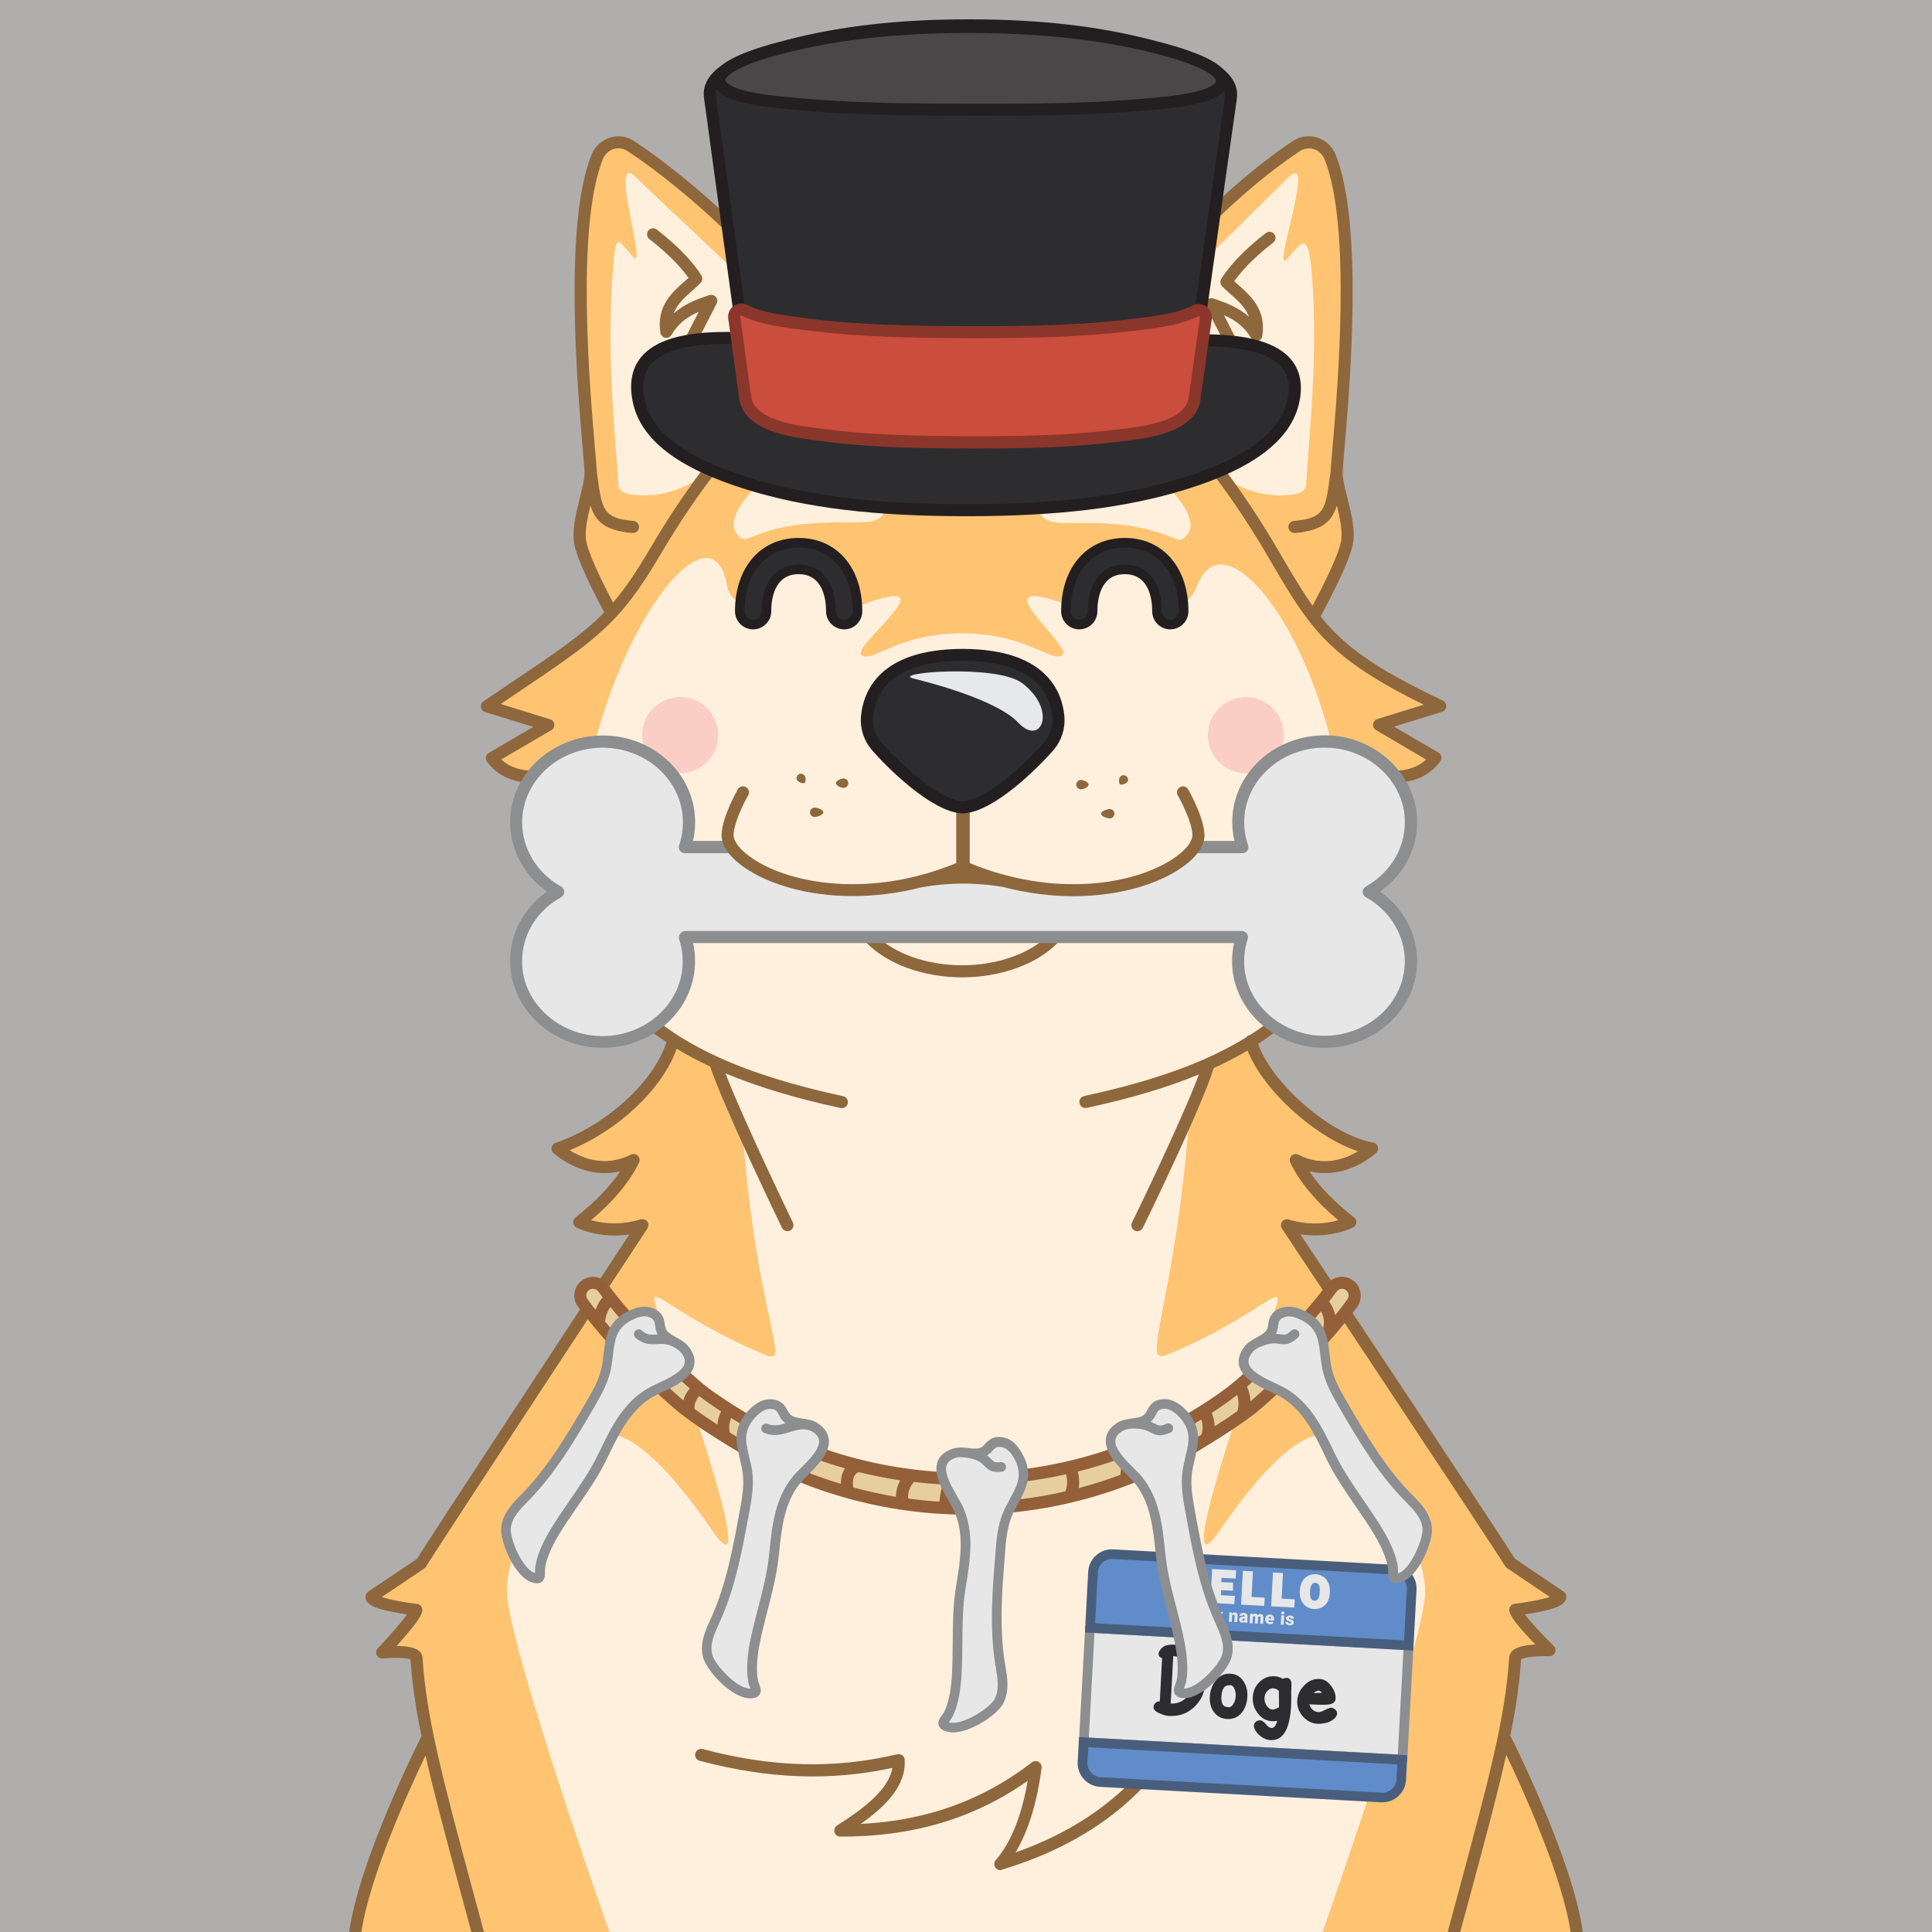 <?xml version="1.0" standalone="no"?>
<!-- Good Boi #8505 - Attributes: Gray, Anime, Hello Doge Sticker, Caveman Bone Necklace, Top Hat, Bone - GoodBoiSociety.io - So NFT! Much doge! Very vector! -->
<!DOCTYPE svg PUBLIC "-//W3C//DTD SVG 1.1//EN"
 "http://www.w3.org/Graphics/SVG/1.1/DTD/svg11.dtd">
<!-- Created with svg_stack (http://github.com/astraw/svg_stack) -->
<svg xmlns="http://www.w3.org/2000/svg" xmlns:sodipodi="http://sodipodi.sourceforge.net/DTD/sodipodi-0.dtd" xmlns:dc="http://purl.org/dc/elements/1.1/" xmlns:cc="http://creativecommons.org/ns#" xmlns:rdf="http://www.w3.org/1999/02/22-rdf-syntax-ns#" xmlns:inkscape="http://www.inkscape.org/namespaces/inkscape" version="1.1" width="1600.0" height="1600.0">
  <defs/>
  <g id="id0:id0" transform="matrix(1.0,0,0,1.0,0.0,0.0)"><sodipodi:namedview pagecolor="#ffffff" bordercolor="#666666" borderopacity="1" objecttolerance="10" gridtolerance="10" guidetolerance="10" inkscape:pageopacity="0" inkscape:pageshadow="2" inkscape:window-width="1848" inkscape:window-height="1016" id="namedview7" showgrid="false" inkscape:zoom="0.1475" inkscape:cx="800" inkscape:cy="800" inkscape:window-x="72" inkscape:window-y="27" inkscape:window-maximized="1" inkscape:current-layer="layer1"/>
<style type="text/css" id="id0:style2">
	.st0{fill:#B0ADAD;}
</style>

<g inkscape:groupmode="layer" id="id0:layer1" inkscape:label="Gray"><rect x="0" y="0" class="st0" width="1600" height="1600" id="id0:rect4" style="fill:#b0adad"/></g></g>
  <g id="id1:id1" transform="matrix(1.0,0,0,1.0,0.0,0.0)"><sodipodi:namedview pagecolor="#ffffff" bordercolor="#666666" borderopacity="1" objecttolerance="10" gridtolerance="10" guidetolerance="10" inkscape:pageopacity="0" inkscape:pageshadow="2" inkscape:window-width="1848" inkscape:window-height="1016" id="namedview47" showgrid="false" inkscape:zoom="1.3559163" inkscape:cx="750.05865" inkscape:cy="1077.7477" inkscape:window-x="72" inkscape:window-y="27" inkscape:window-maximized="1" inkscape:current-layer="layer1"/>
<style type="text/css" id="id1:style2">
	.st0{fill:#FFF0DD;}
	.st1{fill:#FEC472;}
	.st2{ fill:#F8ADAE;enable-background:new    ;}
	.st3{fill:#8E673C;}
	.st4{fill:#2D2D30;}
	.st5{fill:#231F20;}
	.st6{fill:#E7E8E9;}
</style>

<g inkscape:groupmode="layer" id="id1:layer1" inkscape:label="Layer 1"><g transform="translate(0,3.7353496e-5)" id="id1:Layer_2_1_"><g id="id1:Doge_Base"><path inkscape:connector-curvature="0" class="st0" d="m 348.6,1333 c -0.3,6.1 -28.2,35.5 -28.2,35.5 0,0 27.9,-2.9 28.4,4.4 1.3,21.3 4.6,43.1 9.8,67.8 l -1.6,0.3 c 0,0 -50.6,100.2 -58.8,159 h 1011.4 c -8.2,-58.8 -58.8,-159 -58.8,-159 l -2,-0.4 c 5.2,-24.7 8.5,-46.4 9.8,-67.7 0.4,-7.3 28.4,-6.3 28.4,-6.3 0,0 -27.9,-27.5 -28.2,-33.6 0,0 37.9,-4.5 37.2,-10.8 0,0 -37.6,-21.9 -41.2,-27.7 -11.9,-19.5 -180.9,-273 -185.1,-279.9 23.6,9.7 52.5,-2.4 52.5,-2.4 -22.2,-17.3 -36.9,-34.5 -45.2,-51.4 34.2,17.4 63.1,-9.6 63.1,-9.6 -41.5,-6.7 -90.9,-53.9 -100.3,-89 46.6,-30.7 98.6,-107.7 97.8,-221.6 0,0 36.6,12 55,-12.8 l -46.7,-27.3 50.7,-15.6 c -73,-34.5 -95.4,-56.4 -119.9,-95.3 l 16.6,18.1 c 0,0 21.5,-39 25.7,-56.8 4.2,-17.8 -8.3,-44.6 -8.3,-59.5 0,-13.3 21.8,-193.2 -5.3,-261.2 -4.5,-11.4 -17.9,-15.7 -27.9,-9.1 -58.1,38.4 -125.7,109 -171.8,182.6 l 2.5,2.7 c -29.7,-2.6 -62.7,2.2 -105.1,2.2 h -3 c -39.8,0 -71.3,-4.3 -99.6,-2.6 l 2.8,-3 C 657.2,229.4 584.2,159.6 526.1,121.2 c -10,-6.6 -23.3,-2.2 -27.9,9.1 -27,67.8 -5.2,247.7 -5.2,261 0,14.9 -12.5,41.8 -8.3,59.5 4.2,17.7 25.7,56.8 25.7,56.8 l 4.3,-4.6 c -22.4,25.8 -49.2,42.4 -107.6,81.8 l 50.7,15.6 -46.7,27.3 c 18.4,24.7 55,12.8 55,12.8 -8.2,96.1 31.2,184.2 95.1,221.1 -9.5,35.2 -26.8,59.3 -95.8,89.5 0,0 28.9,27 63.1,9.6 -8.3,17 -23,34.1 -45.2,51.4 0,0 22.7,11.7 52.5,2.4 0,0 -171.2,260.1 -183.2,279.9 -3.6,5.9 -41.2,27.7 -41.2,27.7 -0.7,6.4 37.2,10.9 37.2,10.9 z M 536,1014.8 c 0.2,0.3 0.1,0.1 0,0 z" id="id1:path4" style="fill:#fff0dd"/><path inkscape:connector-curvature="0" class="st1" d="m 344.7,1333 c -0.3,6.1 -28.2,35.5 -28.2,35.5 0,0 27.9,-2.9 28.4,4.4 1.3,21.3 4.6,43.1 9.8,67.8 l -1.6,0.3 c 0,0 -50.6,100.2 -58.8,159 h 210.4 c -9.6,-27.1 -85,-242.3 -85,-283.1 0,-43.6 48.2,-104.6 69.4,-124 21.8,-19.9 61.1,16.5 100.6,74.4 39.5,57.9 -18.8,-113.8 -39.5,-166.8 -20.7,-53 -6.5,-16 83.5,21.5 22.6,9.4 -6.9,-28 -19.1,-187.8 L 594,884.6 c -21.5,-10 -3.5,-2.2 -36.5,-23 v 0 c -9.5,35.2 -26.8,59.3 -95.8,89.5 0,0 28.9,27 63.1,9.6 -8.3,17 -23,34.1 -45.2,51.4 0,0 22.7,11.7 52.5,2.4 0,0 -171.2,260.1 -183.3,279.9 -3.6,5.9 -41.2,27.7 -41.2,27.7 -0.7,6.4 37.1,10.9 37.1,10.9 z" id="id1:path6" style="fill:#fec472"/><circle class="st2" cx="1031.8" cy="608.8" r="31.5" id="id1:circle8" style="opacity:1;fill:#fbcec5;enable-background:new;stroke:none;fill-opacity:1"/><circle class="st2" cx="563.3" cy="608.8" r="31.5" id="id1:circle10" style="opacity:1;fill:#fbcec5;enable-background:new;stroke:none;fill-opacity:1"/><path inkscape:connector-curvature="0" class="st1" d="m 1192.7,584.8 c -73,-34.5 -95.4,-56.4 -119.9,-95.3 l 16.6,18.1 c 0,0 21.5,-39 25.7,-56.8 4.2,-17.8 -8.3,-44.6 -8.3,-59.5 0,-13.3 21.8,-193.2 -5.3,-261.2 -4.5,-11.4 -17.9,-15.7 -27.9,-9.1 -58,38.4 -125.6,109 -171.7,182.5 l 2.5,2.7 c -29.7,-2.6 -62.7,2.2 -105.1,2.2 h -3 c -39.8,0 -71.3,-4.3 -99.6,-2.6 l 2.8,-3 C 653.4,229.2 580.4,159.4 522.3,121 c -10,-6.6 -23.3,-2.2 -27.9,9.1 -27.1,68.1 -5.3,248 -5.3,261.2 0,14.9 -12.5,41.8 -8.3,59.5 4.2,17.7 25.7,56.8 25.7,56.8 l 4.3,-4.6 c -22.4,25.8 -49.2,42.4 -107.6,81.8 l 50.7,15.6 -46.7,27.3 c 18.4,24.7 55,12.8 55,12.8 -4.3,49.7 4.2,97.2 22.2,136.6 -33.7,-177.6 101.8,-385.7 117.9,-291.5 2.9,17 22.4,15.3 22.4,15.3 h 88.6 c 76.7,-27.8 -7.6,33.4 0,41.3 7.6,7.9 29.6,-17.7 83.4,-17.7 53.8,0 75.8,25.7 83.4,17.7 7.6,-8 -72.4,-69.1 4.3,-41.3 H 973 c 0,0 12,0.8 18.1,-15.3 30,-78.5 151.6,113.9 117.9,291.5 l 0.8,1.1 c 15.8,-36.9 25.2,-83.7 23.9,-137.7 0,0 36.6,12 55,-12.8 L 1142,600.4 Z M 678.2,433 c -59.3,3.4 -59.2,22.6 -68.9,7.9 -10.7,-16.3 29,-53.9 50.2,-62.6 21.2,-8.7 60,-24.5 71.7,23.6 9.6,39.3 -12.9,28.8 -53,31.1 z m 306,8.4 c -9.7,14.7 -9.6,-4.5 -68.9,-7.9 -40.1,-2.3 -62.6,8.2 -53,-31.1 11.7,-48.1 50.5,-32.4 71.6,-23.7 21.1,8.7 61,46.3 50.3,62.7 z" id="id1:path12" style="fill:#fec472"/><path inkscape:connector-curvature="0" class="st0" d="m 615.3,352.2 c 6.4,-15.8 6.4,-33.3 1.4,-49.6 -1.8,-5.7 0.5,-9.9 12.2,-8.8 31.3,3 43.1,12.3 29.6,-13.6 -13.5,-25.9 -106.8,-108 -131.4,-133 -24.6,-25 10.5,80.6 -3.2,65.2 -13.7,-15.4 -14.4,-24.4 -17.4,28 -3.6,65 4,130.5 5.6,160.7 0.3,6.2 6.2,8.1 13.9,8.8 26.6,2.5 52.8,-8.6 69.3,-29.6 4.7,-5.9 9.1,-11.2 13.2,-16 3.2,-3.6 5,-7.7 6.8,-12.1 z" id="id1:path14" style="fill:#fff0dd"/><path inkscape:connector-curvature="0" class="st0" d="m 978.5,352.2 c -6.4,-15.8 -6.4,-33.3 -1.4,-49.6 1.8,-5.7 -0.5,-9.9 -12.2,-8.8 -31.3,3 -37.4,12.3 -23.9,-13.6 13.5,-25.9 101.1,-108 125.7,-133 24.6,-25 -14.5,82.6 -0.8,67.2 13.7,-15.4 18.5,-26.5 21.4,26 3.6,65 -4,130.5 -5.6,160.7 -0.3,6.2 -6.2,8.1 -13.9,8.8 -26.6,2.5 -52.8,-8.6 -69.3,-29.6 -4.7,-5.9 -9.1,-11.2 -13.2,-16 -3.3,-3.6 -5.1,-7.7 -6.8,-12.1 z" id="id1:path16" style="fill:#fff0dd"/><path inkscape:connector-curvature="0" class="st3" d="m 828.4,1548.8 c -2.8,0 -5,-2.2 -5,-5 0,-1.2 0.4,-2.4 1.2,-3.3 12.6,-14.5 21.5,-36.6 26.5,-65.7 -44.5,31.3 -95.4,46.4 -155.2,46.2 -2.8,0 -5,-2.2 -5,-5 0,-1.7 0.9,-3.3 2.3,-4.2 21.3,-13.5 42.8,-29.5 45.8,-47.7 -51.5,11.1 -102.4,9.2 -159.6,-5.9 -2.7,-0.7 -4.3,-3.4 -3.6,-6.1 0.7,-2.7 3.4,-4.3 6.1,-3.6 57.9,15.3 109.1,16.6 161.2,4.3 2.7,-0.6 5.4,1 6,3.7 0.1,0.3 0.1,0.5 0.1,0.8 1.4,21.2 -15.2,38.2 -36.4,53.2 54.5,-2.7 101,-19.5 141.8,-51 2.2,-1.7 5.3,-1.3 7,0.9 0.8,1 1.2,2.4 1,3.7 -3.8,29.1 -11.1,52.6 -21.6,70 70,-24.5 119.2,-69.9 146.4,-135.2 1.1,-2.6 4,-3.8 6.6,-2.7 2.6,1.1 3.8,4 2.7,6.6 -15.2,36.5 -37.1,67.3 -65.1,91.6 -27.6,23.9 -62,42.1 -102,54 -0.2,0.3 -0.7,0.4 -1.2,0.4 z" id="id1:path18" style="fill:#8e673c"/><path inkscape:connector-curvature="0" class="st3" d="m 796.8,809.4 c -32.1,0 -62.5,-11.1 -79.4,-28.9 -1.8,-2.1 -1.7,-5.2 0.4,-7.1 2,-1.8 5,-1.7 6.8,0.2 15.1,15.9 42.8,25.8 72.2,25.8 29.4,0 57.1,-9.9 72.2,-25.8 2,-1.9 5.1,-1.9 7.1,0 1.9,1.9 1.9,4.9 0.2,6.8 -17,17.9 -47.4,29 -79.5,29 z" id="id1:path20" style="fill:#8e673c"/><path inkscape:connector-curvature="0" class="st3" d="m 1044.1,371.8 c -2.2,0 -4.2,-1.5 -4.8,-3.6 -5.4,-18.3 1.7,-32.1 8.4,-43.3 -7.7,4.2 -16.8,9.2 -23.3,12.6 -7.4,3.9 -16.8,7.7 -23.9,2.6 -8.4,-5.9 -10,-21.2 -5.5,-51.2 0.4,-2.5 2.5,-4.3 5,-4.3 3.9,0 9.5,-0.4 14,-0.7 l -15.2,-29.7 c -1.2,-2.5 -0.2,-5.5 2.2,-6.7 1.2,-0.6 2.5,-0.7 3.8,-0.3 10.2,3.3 20.7,7.3 29.5,15.1 -2.8,-7.7 -9,-13.2 -15.3,-18.8 -2.5,-2.2 -4.8,-4.2 -6.9,-6.4 -1.5,-1.6 -1.8,-4 -0.8,-5.9 0.4,-0.7 9.6,-17.1 37,-38.2 2.2,-1.7 5.3,-1.3 7,0.9 1.7,2.2 1.3,5.3 -0.9,7 -18.7,14.4 -28.4,26.5 -32.3,32 1.1,1 2.3,2.1 3.5,3.1 10.3,9.1 23.1,20.5 19.8,42.3 -0.4,2.7 -3,4.6 -5.7,4.2 -1.5,-0.2 -2.8,-1.1 -3.5,-2.4 -5.9,-9.9 -13.6,-15.2 -22.6,-19.1 l 12.7,24.9 c 1.3,2.5 0.3,5.5 -2.2,6.7 -0.6,0.3 -1.2,0.5 -1.8,0.5 -0.5,0 -10.2,1 -18,1.4 -4,29.5 0,36 2,37.4 2,1.4 6.6,0.3 13.5,-3.3 13.4,-7.1 38.1,-20.8 38.4,-20.9 2.4,-1.3 5.5,-0.4 6.8,2.1 0.7,1.3 0.8,2.8 0.2,4.2 -2,4.6 -4.4,9 -7.2,13.2 -6.8,11 -13.7,22.5 -9.1,38.1 0.8,2.6 -0.7,5.4 -3.4,6.2 -0.5,0.3 -1,0.4 -1.4,0.3 z" id="id1:path22" style="fill:#8e673c"/><path inkscape:connector-curvature="0" class="st3" d="m 548.1,368.8 c -2.8,0 -5,-2.2 -5,-5 0,-0.5 0.1,-1 0.2,-1.4 4.6,-15.6 -2.3,-27 -9.1,-38.1 -2.7,-4.2 -5.1,-8.6 -7.2,-13.2 -1,-2.6 0.2,-5.5 2.7,-6.5 1.4,-0.6 3,-0.5 4.3,0.3 0.2,0.1 24.9,13.8 38.4,20.9 6.9,3.6 11.5,4.8 13.5,3.3 2,-1.5 6,-7.9 2,-37.4 -7.8,-0.3 -17.5,-1.3 -18,-1.4 -2.8,-0.3 -4.8,-2.7 -4.5,-5.4 0.1,-0.6 0.2,-1.2 0.5,-1.8 l 12.8,-24.9 c -9,3.9 -16.7,9.2 -22.6,19.1 -1.4,2.4 -4.5,3.2 -6.8,1.8 -1.3,-0.8 -2.2,-2.1 -2.4,-3.6 -3.3,-21.9 9.5,-33.2 19.8,-42.3 1.2,-1.1 2.4,-2.1 3.5,-3.1 -3.9,-5.5 -13.5,-17.5 -32.3,-32 -2.2,-1.6 -2.7,-4.8 -1.1,-7 1.6,-2.2 4.8,-2.7 7,-1.1 0.1,0 0.1,0.1 0.2,0.2 27.4,21.1 36.6,37.5 37,38.2 1.1,1.9 0.7,4.3 -0.8,5.9 -2.1,2.2 -4.4,4.2 -6.9,6.4 -6.4,5.7 -12.5,11.1 -15.3,18.8 8.8,-7.8 19.3,-11.8 29.5,-15.1 2.6,-0.8 5.4,0.6 6.3,3.2 0.4,1.2 0.3,2.6 -0.3,3.8 L 578.3,281 c 4.5,0.4 10.1,0.7 14,0.7 2.5,0 4.6,1.8 4.9,4.3 4.5,30 2.8,45.3 -5.5,51.2 -7.2,5.1 -16.6,1.2 -23.9,-2.6 -6.5,-3.4 -15.6,-8.4 -23.3,-12.6 6.7,11.2 13.8,25 8.4,43.3 -0.7,2 -2.6,3.5 -4.8,3.5 z" id="id1:path24" style="fill:#8e673c"/><path inkscape:connector-curvature="0" class="st4" d="m 928.8,531.8 c -22.4,0 -39.3,-18.8 -39.3,-31.1 0,-3.9 3,-10.9 9.8,-17.7 8.4,-8.5 19.2,-13.3 29.5,-13.3 17.7,0 33.7,23.4 38.2,30.5 0.5,0.8 0.6,1.7 0.3,2.6 -3.1,8.8 -12.9,29 -38.5,29 z" id="id1:path26" style="fill:#2d2d30"/><path inkscape:connector-curvature="0" class="st5" d="m 928.8,474.7 c 11.8,0 24.9,14 33.4,27.4 -2.1,5.6 -5.2,10.7 -9.3,15 -6.4,6.5 -14.3,9.7 -24.1,9.7 -9.1,-0.2 -17.9,-3.6 -24.7,-9.7 -5.8,-5.1 -9.6,-11.6 -9.6,-16.4 0,-2.2 2.3,-8 8.4,-14.2 7.4,-7.5 16.9,-11.8 25.9,-11.8 m 0,-10 c -24.5,0 -44.4,23.1 -44.3,36.1 0,15.6 19.8,36.1 44.3,36.1 29,0 40,-23.2 43.2,-32.4 0.8,-2.3 0.5,-4.8 -0.8,-6.9 -5.5,-8.8 -22.4,-32.9 -42.4,-32.9 z" id="id1:path28" style="fill:#231f20"/><path inkscape:connector-curvature="0" class="st4" d="m 669.1,531.8 c -25.6,0 -35.4,-20.3 -38.5,-29 -0.3,-0.9 -0.2,-1.8 0.3,-2.6 4.5,-7.2 20.5,-30.5 38.2,-30.5 10.3,0 21,4.9 29.5,13.3 6.8,6.8 9.8,13.8 9.8,17.7 0,12.3 -16.9,31.1 -39.3,31.1 z" id="id1:path30" style="fill:#2d2d30"/><path inkscape:connector-curvature="0" class="st5" d="m 669.1,474.7 c 9,0 18.4,4.3 25.9,11.8 6.1,6.1 8.4,12 8.4,14.2 0,4.8 -3.8,11.3 -9.6,16.4 -6.8,6.1 -15.6,9.5 -24.7,9.7 -9.8,0 -17.7,-3.2 -24.1,-9.7 -4.1,-4.3 -7.3,-9.4 -9.3,-15 8.5,-13.4 21.6,-27.4 33.4,-27.4 m 0,-10 c -20,0 -36.9,24.1 -42.4,32.9 -1.3,2.1 -1.6,4.6 -0.8,6.9 3.2,9.2 14.2,32.4 43.2,32.4 24.5,0 44.2,-20.5 44.3,-36.1 0.1,-12.9 -19.8,-36.1 -44.3,-36.1 z" id="id1:path32" style="fill:#231f20"/><ellipse class="st6" cx="923.5" cy="492.8" rx="12" ry="12.4" id="id1:ellipse34" style="fill:#e7e8e9"/><ellipse class="st6" cx="671.4" cy="492.8" rx="12" ry="12.4" id="id1:ellipse36" style="fill:#e7e8e9"/><path inkscape:connector-curvature="0" class="st1" d="m 966.3,1122 c 90,-37.4 104.1,-74.4 83.5,-21.5 -20.6,52.9 -79,224.7 -39.5,166.8 39.5,-57.9 78,-93.5 100.6,-74.4 25.4,21.4 68.2,84.6 69.4,124 1.2,37 -75.3,255.7 -85,283.1 h 210.4 c -8.2,-58.8 -58.8,-159 -58.8,-159 l -1.6,-0.3 c 5.2,-24.7 8.5,-46.4 9.8,-67.8 0.4,-7.3 28.4,-6.3 28.4,-6.3 0,0 -27.9,-27.5 -28.2,-33.6 0,0 37.9,-4.5 37.2,-10.8 0,0 -37.6,-21.9 -41.2,-27.7 -12.1,-19.8 -183.3,-279.9 -183.3,-279.9 29.7,9.2 52.5,-2.4 52.5,-2.4 -22.2,-17.3 -36.9,-34.5 -45.2,-51.4 34.2,17.4 63.1,-9.6 63.1,-9.6 -59.5,-18.8 -88.7,-53.3 -101.6,-85.9 -25.8,15.9 -16,7.3 -36.1,16.7 l -15.4,39.3 c -12.2,159.7 -41.6,210.1 -19,200.7 z" id="id1:path38" style="fill:#fec472"/><path inkscape:connector-curvature="0" class="st1" d="m 1036.8,865.2 v 0 c 1.8,-1.1 3.7,-2.3 5.8,-3.6 z" id="id1:path40" style="fill:#fec472"/><path inkscape:connector-curvature="0" class="st3" d="m 324.9,1334.9 c 4.4,0.9 8.7,1.6 12.2,2.1 -4.8,6.7 -15,18.3 -24.2,28 -1.9,2 -1.8,5.2 0.2,7.1 1.1,1 2.5,1.5 4,1.4 9.5,-1 19.9,-0.6 22.9,0.8 1.3,20.2 4.4,40.8 9.1,63.8 -0.2,0.2 -0.3,0.5 -0.5,0.7 -2.1,4.2 -51.5,102.4 -59.4,161.3 h 10.1 c 6.7,-46.3 40.1,-119.3 53.1,-146.3 7,31.2 16.7,67.1 28.8,112.2 2.9,10.8 6,22.2 9.2,34.1 h 10.4 c -3.4,-12.9 -6.7,-25.1 -9.9,-36.7 -23.6,-87.8 -37.9,-140.8 -41,-190.7 -0.2,-2.2 -1.2,-4.2 -2.9,-5.5 -3.7,-3.2 -11.4,-4 -18.5,-4.1 1.8,-2 3.8,-4.3 5.8,-6.6 14,-16.2 15.3,-20.3 15.5,-23 0.1,-2.6 -1.8,-4.9 -4.4,-5.2 -10.5,-1.2 -22.7,-3.5 -29.2,-5.7 l 35.4,-23.8 c 0.6,-0.4 1.1,-1 1.4,-1.7 11.9,-19.5 181.5,-277.2 183.2,-279.8 0,-0.1 0.1,-0.1 0.1,-0.2 0,-0.1 0.2,-0.3 0.2,-0.5 0,-0.2 0.1,-0.3 0.2,-0.4 0.1,-0.1 0.1,-0.3 0.1,-0.5 0,-0.2 0.1,-0.3 0.1,-0.5 0,-0.2 0,-0.3 0,-0.5 0,-0.2 0,-0.3 0,-0.5 0,-0.2 0,-0.3 0,-0.5 0,-0.2 -0.1,-0.3 -0.1,-0.5 0,-0.1 0,-0.2 0,-0.2 0,-0.1 -0.1,-0.1 -0.1,-0.2 -0.1,-0.2 -0.1,-0.3 -0.2,-0.5 -0.1,-0.1 -0.1,-0.3 -0.2,-0.4 -0.1,-0.1 -0.2,-0.3 -0.3,-0.4 -0.1,-0.1 -0.2,-0.3 -0.3,-0.4 -0.1,-0.1 -0.2,-0.2 -0.3,-0.3 -0.1,-0.1 -0.3,-0.2 -0.4,-0.3 l -0.2,-0.1 -0.2,-0.1 -0.5,-0.2 -0.4,-0.2 -0.5,-0.1 c -0.2,0 -0.3,-0.1 -0.5,-0.1 h -0.5 -0.5 -0.5 l -0.5,0.1 h -0.2 c -13.3,4.2 -27.6,4.4 -41,0.7 18.5,-15.5 31.8,-31.5 39.7,-47.6 1.2,-2.5 0.2,-5.5 -2.3,-6.7 -1.4,-0.7 -3.1,-0.7 -4.5,0 -21.6,11 -40.8,2.6 -50.6,-3.6 40.7,-16.7 76.9,-51 88.6,-84.1 7.7,4.7 15.9,9.1 24.7,13.3 1,0.5 2.1,1 3.1,1.5 10.2,31.6 57.3,129.2 59.4,133.5 0.8,1.7 2.6,2.8 4.5,2.8 0.8,0 1.5,-0.2 2.2,-0.5 2.5,-1.2 3.5,-4.2 2.3,-6.7 0,0 0,0 0,0 -0.5,-1 -41.5,-86 -55.8,-123.5 26.7,11.2 58,20.6 95.3,28.7 0.3,0.1 0.7,0.1 1.1,0.1 2.8,0 5,-2.2 5,-5 0,-2.4 -1.6,-4.4 -4,-4.9 -41.1,-8.9 -75,-19.4 -103.1,-32.2 -0.5,-0.3 -1,-0.6 -1.5,-0.7 -32,-14.7 -56.4,-32.5 -75.2,-54.2 -35.5,-41 -51.3,-96.6 -51.1,-180.2 0,-2.8 -2.2,-5 -5,-5 -0.5,0 -1.1,0.1 -1.6,0.2 -0.3,0.1 -28.7,9.1 -45.6,-6.8 l 41.5,-24.2 c 2.4,-1.4 3.2,-4.5 1.8,-6.8 -0.6,-1.1 -1.6,-1.9 -2.8,-2.2 l -40.9,-12.7 10.7,-7.2 c 69.2,-46.5 87.8,-59.1 121.4,-116.3 35.2,-59.9 65.2,-91.5 65.5,-91.8 1.8,-2.1 1.7,-5.2 -0.4,-7.1 -2,-1.7 -4.9,-1.7 -6.8,0.1 -1.2,1.3 -31,32.6 -66.8,93.7 -11.2,19 -20.4,32.8 -30.6,44.6 -6.1,-11.5 -18.9,-36.6 -21.9,-49.4 -2,-8.5 0.5,-20.1 3.2,-31 4,13.2 12,20.8 34.5,22.8 h 0.5 c 2.8,0.1 5.1,-2 5.2,-4.8 0.1,-2.8 -2,-5.1 -4.8,-5.2 v 0 c -24.8,-2.2 -25.8,-9.4 -29.5,-35.9 -0.2,-1.5 -0.4,-3 -0.6,-4.6 -0.1,-2.6 -0.6,-8.4 -1.4,-17.6 -4.4,-50.6 -16.1,-185.1 6.3,-241.4 1.6,-4 4.9,-7.2 9,-8.5 3.9,-1.2 8.1,-0.6 11.5,1.7 48.5,32.1 122.3,97.1 172.9,176 -21.4,1.7 -41.3,7.1 -61.5,20.5 -2.3,1.6 -2.8,4.7 -1.2,7 1.5,2.2 4.5,2.8 6.7,1.3 33.5,-22.3 65.7,-20.6 110.2,-18.2 14.7,0.8 31.4,1.7 49.5,1.7 h 3 c 18.1,0 34.8,-0.9 49.5,-1.7 44.5,-2.4 76.7,-4.1 110.3,18.2 2.3,1.5 5.4,0.9 6.9,-1.4 1.5,-2.3 0.9,-5.4 -1.4,-6.9 -18.3,-12.2 -36.4,-17.7 -55.5,-19.9 44.4,-69.4 109.7,-138.3 167.4,-176.5 3.4,-2.3 7.6,-2.9 11.5,-1.7 4.1,1.3 7.4,4.4 9,8.5 22.4,56.2 10.7,190.7 6.3,241.3 -0.8,9.2 -1.3,15 -1.4,17.6 -0.2,1.6 -0.4,3.1 -0.6,4.6 -3.7,26.6 -4.7,33.7 -29.5,35.9 -2.8,0.1 -4.9,2.5 -4.8,5.2 0.1,2.7 2.5,4.9 5.2,4.8 v 0 h 0.4 c 22.4,-2 30.5,-9.6 34.5,-22.8 2.7,10.9 5.2,22.6 3.2,31 -3.2,13.9 -18,42.1 -23.3,52 -8.7,-12.2 -16.9,-26.2 -26.9,-43.2 l -2.3,-4 C 1022,393.4 992.3,362 991,360.7 c -2,-1.9 -5.1,-1.9 -7.1,0.1 -1.8,1.9 -1.9,4.9 -0.1,6.8 0.3,0.3 30.3,31.9 65.4,91.8 l 2.3,4 c 32.9,56.1 47.3,80.8 127.6,120.2 l -38.5,11.9 c -2.6,0.8 -4.1,3.6 -3.3,6.3 0.4,1.2 1.2,2.2 2.2,2.8 L 1181,629 c -16.9,15.8 -45.3,6.9 -45.6,6.8 -2.6,-0.9 -5.4,0.6 -6.3,3.2 -0.2,0.5 -0.2,1 -0.2,1.6 0.1,83.6 -15.7,139.2 -51.2,180.2 -12.4,14.2 -26.8,26.5 -42.7,36.5 -0.1,0 -0.2,0 -0.3,0 -1.1,0.3 -2,0.9 -2.7,1.8 -33.2,20.6 -76.7,36.2 -134.2,48.6 -2.7,0.6 -4.4,3.2 -3.8,5.9 0.5,2.3 2.5,4 4.9,4 0.4,0 0.7,0 1.1,-0.1 36.2,-7.8 66.8,-16.9 92.9,-27.7 -13.5,36.3 -53.4,118.8 -55.3,122.4 -1.3,2.4 -0.5,5.5 1.9,6.8 2.4,1.3 5.5,0.5 6.8,-1.9 0,-0.1 0.1,-0.1 0.1,-0.2 2.1,-4 49.3,-101.3 58.8,-132.4 1.9,-0.9 3.8,-1.7 5.6,-2.6 7.9,-3.8 15.4,-7.8 22.4,-11.9 12.8,32.8 55.7,71.7 91.5,83.4 -10.1,6.1 -28.7,13.5 -49.4,2.9 -2.5,-1.3 -5.5,-0.3 -6.7,2.2 -0.7,1.4 -0.7,3.1 0,4.5 7.9,16.1 21.2,32.1 39.7,47.6 -13.4,3.7 -27.7,3.5 -41,-0.7 h -0.2 c -0.2,0 -0.3,-0.1 -0.5,-0.1 -0.2,0 -0.3,0 -0.5,0 h -0.5 -0.5 c -0.2,0 -0.3,0.1 -0.5,0.1 l -0.5,0.1 c -0.2,0.1 -0.3,0.1 -0.4,0.2 -0.2,0.1 -0.3,0.2 -0.5,0.2 l -0.2,0.1 -0.2,0.1 -0.4,0.3 c -0.1,0.1 -0.2,0.2 -0.3,0.3 -0.1,0.1 -0.2,0.2 -0.3,0.4 -0.1,0.1 -0.2,0.3 -0.3,0.4 -0.1,0.1 -0.2,0.3 -0.2,0.4 -0.1,0.2 -0.2,0.3 -0.2,0.5 0,0.1 -0.1,0.1 -0.1,0.2 0,0.1 0,0.2 0,0.2 0,0.2 -0.1,0.3 -0.1,0.5 0,0.2 0,0.3 0,0.5 0,0.2 0,0.3 0,0.5 0,0.2 0,0.3 0,0.5 0,0.2 0.1,0.3 0.1,0.5 0,0.2 0.1,0.3 0.1,0.5 0,0.1 0.1,0.3 0.2,0.4 0.1,0.2 0.2,0.3 0.2,0.5 0,0.1 0.1,0.1 0.1,0.2 1.7,2.6 173.1,260.3 185,279.8 0.4,0.6 0.9,1.1 1.5,1.5 l 35.4,23.8 c -6.1,2 -17.6,4.3 -29.2,5.7 -2.6,0.3 -4.6,2.6 -4.4,5.2 0.2,2.7 1.5,6.9 15.6,22.2 2.1,2.2 4.1,4.4 6,6.3 -0.9,0.1 -1.8,0.1 -2.8,0.2 -5,0.5 -18.3,1.7 -18.9,10.6 -3.1,50 -17.4,102.9 -41,190.7 -3.1,11.6 -6.4,23.8 -9.9,36.7 h 10.4 c 3.2,-11.9 6.2,-23.3 9.2,-34.1 12.2,-45.3 21.9,-81.4 28.9,-112.7 12.7,26.5 46.6,100.2 53.3,146.8 h 10.1 c -7.9,-58.8 -57.2,-157.1 -59.3,-161.3 -0.2,-0.4 -0.5,-0.7 -0.8,-1.1 4.7,-22.9 7.7,-43.5 9,-63.6 2.8,-1.7 13.4,-2.8 23.3,-2.5 2.8,0.1 5.1,-2.1 5.2,-4.8 0,-1.4 -0.5,-2.7 -1.5,-3.7 -9.1,-8.9 -19,-19.7 -23.9,-26.1 3.4,-0.5 7.7,-1.2 12,-2.1 14.3,-2.9 23.1,-6.2 22.3,-13.2 -0.2,-1.5 -1,-2.8 -2.2,-3.6 l -40.3,-27.2 c -14.3,-22.9 -145.4,-220.1 -177.7,-268.7 4,0.6 8.1,0.9 12.2,0.9 18.4,0 30.7,-6.2 31.5,-6.6 2.5,-1.3 3.4,-4.3 2.2,-6.7 -0.3,-0.6 -0.8,-1.2 -1.4,-1.6 -16,-12.5 -28.5,-25.3 -37,-38.1 11.7,2.6 23.9,1.6 35,-3 7.4,-2.9 14.3,-7.1 20.3,-12.3 2,-1.9 2.1,-5 0.2,-7.1 -0.7,-0.8 -1.7,-1.3 -2.8,-1.5 -34.7,-6.1 -83.6,-48.5 -95.2,-81.7 16.1,-10.3 30.7,-22.9 43.3,-37.3 19,-21.9 32.4,-47.8 41.2,-79 8,-28.5 12.1,-61.8 12.4,-101.4 12.2,2.4 38.4,4.7 54,-16.2 1.6,-2.2 1.2,-5.3 -1,-7 -0.1,-0.1 -0.3,-0.2 -0.5,-0.3 l -36.9,-21.5 39.8,-12.3 c 2.6,-0.8 4.1,-3.6 3.3,-6.3 -0.4,-1.3 -1.4,-2.4 -2.6,-3 -55.8,-26.4 -81.3,-44.8 -101.3,-69.8 0.1,-0.1 0.2,-0.3 0.3,-0.4 0.9,-1.6 21.9,-39.8 26.2,-58 2.8,-11.9 -1,-26.7 -4.3,-39.8 -2,-8 -3.9,-15.6 -3.9,-20.9 0,-1.9 0.6,-8.6 1.3,-17.2 4.5,-51.3 16.3,-187.5 -7,-245.9 -2.7,-6.8 -8.3,-12.1 -15.3,-14.3 -6.8,-2.1 -14.1,-1.1 -20,2.8 -60.1,39.7 -128.1,111.9 -173.2,184 -15.5,-0.8 -31.8,0.1 -49.5,1 -15.3,0.8 -31.2,1.7 -49,1.7 h -3 c -17.8,0 -33.7,-0.9 -49,-1.7 -15.3,-0.8 -29.7,-1.6 -43.4,-1.3 -0.1,-0.1 -0.1,-0.2 -0.2,-0.4 -51.3,-82 -128.3,-150 -178.5,-183.2 -5.9,-3.9 -13.2,-5 -20,-2.8 -7,2.2 -12.6,7.5 -15.3,14.3 -23.3,58.4 -11.4,194.6 -7,245.9 0.7,8.6 1.3,15.3 1.3,17.2 0,5.3 -1.9,12.9 -3.9,20.9 -3.3,13.1 -7,27.9 -4.3,39.8 3.6,15.5 19.3,45.3 24.5,55 -18.1,18.6 -40.5,33.7 -80.6,60.6 -6.1,4.1 -12.5,8.4 -19.4,13.1 -2.3,1.5 -2.9,4.7 -1.3,6.9 0.6,0.9 1.6,1.6 2.7,2 l 39.9,12.3 -36.9,21.5 c -2.4,1.4 -3.2,4.5 -1.8,6.8 0.1,0.2 0.2,0.3 0.3,0.5 15.6,20.9 41.8,18.6 54,16.2 0.3,39.6 4.4,72.8 12.4,101.4 8.7,31.2 22.2,57.1 41.2,79 12,13.7 25.8,25.7 41,35.7 -10.4,32.9 -50.1,69.1 -91.8,83.4 -2.6,0.9 -4,3.7 -3.1,6.3 0.3,0.8 0.7,1.5 1.3,2 6,5.2 12.9,9.4 20.3,12.3 11.1,4.6 23.3,5.6 35,3 -8.6,12.8 -21,25.5 -37,38.1 -2.2,1.7 -2.6,4.8 -0.8,7 0.4,0.6 1,1 1.6,1.4 0.7,0.4 13.1,6.6 31.5,6.6 4.1,0 8.2,-0.3 12.3,-0.9 -31.9,48.5 -161.7,245.9 -175.9,268.7 l -40.3,27.1 c -1.2,0.8 -2,2.2 -2.2,3.6 -1,7 7.7,10.3 22.1,13.2 z" id="id1:path42" style="fill:#8e673c"/></g></g></g></g>
  <g id="id2:id2" transform="matrix(1.0,0,0,1.0,0.0,0.0)"><sodipodi:namedview pagecolor="#ffffff" bordercolor="#666666" borderopacity="1" objecttolerance="10" gridtolerance="10" guidetolerance="10" inkscape:pageopacity="0" inkscape:pageshadow="2" inkscape:window-width="1848" inkscape:window-height="1016" id="namedview25" showgrid="false" inkscape:zoom="0.1475" inkscape:cx="-437.28814" inkscape:cy="800" inkscape:window-x="72" inkscape:window-y="27" inkscape:window-maximized="1" inkscape:current-layer="layer1"/>
<style type="text/css" id="id2:style2">
	.st0{fill:#FFF0DD;}
	.st1{fill:#2D2D30;}
	.st2{fill:#231F20;}
</style>




<g inkscape:groupmode="layer" id="id2:layer1" inkscape:label="Anime"><path inkscape:connector-curvature="0" class="st0" d="m 967.6,536.5 c 3.9,-7 5.5,-15.1 6,-23.1 0.4,-5.9 0.2,-11.8 -1.1,-17.6 -1.8,-7.8 -5.5,-15 -9.1,-22.1 -2,-4 -4.2,-8 -7.5,-11 -10.9,-9.6 -30.1,-4.5 -40.4,3.5 -7.3,5.6 -12.8,13.2 -18.2,20.7 -3.6,5.1 -7.3,10.2 -9.3,16.2 -3.9,11.7 -3,24 6.3,33.4 7.1,7.1 24.9,18.2 34.9,19.4 14.9,1.6 31,-6.1 38.4,-19.4 z" id="id2:path4" style="fill:#fff0dd"/><g id="id2:g12"><g id="id2:g10"><path inkscape:connector-curvature="0" class="st1" d="m 969.2,517.2 c -6.1,0 -11,-4.9 -11,-11 0,-21.7 -10,-34.7 -26.7,-34.7 -16.7,0 -26.7,13 -26.7,34.7 0,6.1 -4.9,11 -11,11 -6.1,0 -11,-4.9 -11,-11 0,-33.9 19.6,-56.7 48.7,-56.7 29.1,0 48.7,22.8 48.7,56.7 0,6 -5,11 -11,11 z" id="id2:path6" style="fill:#2d2d30"/><path inkscape:connector-curvature="0" class="st2" d="m 931.5,453.5 c 13.1,0 24.2,4.8 32.1,14 8.2,9.5 12.6,22.9 12.6,38.7 0,3.9 -3.1,7 -7,7 -3.9,0 -7,-3.1 -7,-7 0,-23.9 -11.8,-38.7 -30.7,-38.7 -18.9,0 -30.7,14.8 -30.7,38.7 0,3.9 -3.1,7 -7,7 -3.9,0 -7,-3.1 -7,-7 0,-15.9 4.3,-29.2 12.6,-38.7 7.9,-9.2 19,-14 32.1,-14 m 0,-8 c -31.5,0 -52.7,24.4 -52.7,60.7 0,8.3 6.7,15 15,15 8.3,0 15,-6.7 15,-15 0,-9.2 2.2,-30.7 22.7,-30.7 20.5,0 22.7,21.5 22.7,30.7 0,8.3 6.7,15 15,15 8.3,0 15,-6.7 15,-15 0,-36.3 -21.2,-60.7 -52.7,-60.7 z" id="id2:path8" style="fill:#231f20"/></g></g><path inkscape:connector-curvature="0" class="st0" d="m 701.9,536.5 c 4.1,-7 5.8,-15.1 6.3,-23.1 0.4,-5.9 0.2,-11.8 -1.2,-17.6 -1.8,-7.8 -5.7,-15 -9.6,-22.1 -2.2,-4 -4.4,-8 -7.9,-11 -11.4,-9.6 -31.6,-4.5 -42.5,3.5 -7.7,5.6 -13.5,13.2 -19.1,20.7 -3.8,5.1 -7.7,10.2 -9.8,16.2 -4.1,11.7 -3.2,24 6.6,33.4 7.5,7.1 26.2,18.2 36.7,19.4 15.7,1.6 32.7,-6.1 40.5,-19.4 z" id="id2:path14" style="fill:#fff0dd"/><g id="id2:g22"><g id="id2:g20"><path inkscape:connector-curvature="0" class="st1" d="m 699.1,517.2 c -6.1,0 -11,-4.9 -11,-11 0,-21.7 -10,-34.7 -26.7,-34.7 -16.7,0 -26.7,13 -26.7,34.7 0,6.1 -4.9,11 -11,11 -6.1,0 -11,-4.9 -11,-11 0,-33.9 19.6,-56.7 48.7,-56.7 29.1,0 48.7,22.8 48.7,56.7 0,6 -4.9,11 -11,11 z" id="id2:path16" style="fill:#2d2d30"/><path inkscape:connector-curvature="0" class="st2" d="m 661.4,453.5 c 13.1,0 24.2,4.8 32.1,14 8.2,9.5 12.6,22.9 12.6,38.7 0,3.9 -3.1,7 -7,7 -3.9,0 -7,-3.1 -7,-7 0,-23.9 -11.8,-38.7 -30.7,-38.7 -18.9,0 -30.7,14.8 -30.7,38.7 0,3.9 -3.1,7 -7,7 -3.9,0 -7,-3.1 -7,-7 0,-15.9 4.3,-29.2 12.6,-38.7 7.9,-9.2 19.1,-14 32.1,-14 m 0,-8 c -31.5,0 -52.7,24.4 -52.7,60.7 0,8.3 6.7,15 15,15 8.3,0 15,-6.7 15,-15 0,-9.2 2.2,-30.7 22.7,-30.7 20.5,0 22.7,21.5 22.7,30.7 0,8.3 6.7,15 15,15 8.3,0 15,-6.7 15,-15 0,-36.3 -21.2,-60.7 -52.7,-60.7 z" id="id2:path18" style="fill:#231f20"/></g></g></g></g>
  <g id="id3:id3" transform="matrix(1.0,0,0,1.0,0.0,0.0)"><sodipodi:namedview pagecolor="#ffffff" bordercolor="#666666" borderopacity="1" objecttolerance="10" gridtolerance="10" guidetolerance="10" inkscape:pageopacity="0" inkscape:pageshadow="2" inkscape:window-width="1848" inkscape:window-height="1016" id="namedview117" showgrid="false" inkscape:zoom="0.1475" inkscape:cx="2835.7619" inkscape:cy="345.76271" inkscape:window-x="72" inkscape:window-y="27" inkscape:window-maximized="1" inkscape:current-layer="layer1"/>
<style type="text/css" id="id3:style2">
	.st0{fill:#E7E7E7;}
	.st1{fill:#8C8E90;}
	.st2{fill:#608CC9;}
	.st3{fill:#495E7D;}
	.st4{fill:#2D2D30;}
</style>





<g inkscape:groupmode="layer" id="id3:layer1" inkscape:label="Hello Doge Sticker"><g transform="translate(-3.2369077e-6,-3.2369078e-6)" id="id3:g8"><rect x="984.7" y="1270.6" transform="rotate(-86.862,1032.048,1402.75)" class="st0" width="94.7" height="264.3" id="id3:rect4" style="fill:#e7e7e7"/><path inkscape:connector-curvature="0" class="st1" d="m 1161.4,1461.3 c -0.1,0 -0.1,0 -0.2,0 l -263.9,-14.5 c -1.1,-0.1 -2.1,-0.5 -2.8,-1.3 -0.7,-0.8 -1.1,-1.8 -1,-2.9 l 5.2,-94.6 c 0.1,-2.2 2,-3.9 4.2,-3.8 l 263.9,14.5 c 1.1,0.1 2.1,0.5 2.8,1.3 0.7,0.8 1.1,1.8 1,2.9 l -5.2,94.6 c -0.1,2.1 -1.9,3.8 -4,3.8 z m -259.7,-22.3 255.9,14 4.7,-86.6 -255.9,-14 z" id="id3:path6" style="fill:#8c8e90"/></g><g transform="translate(-3.2369077e-6,-3.2369078e-6)" id="id3:g14"><path inkscape:connector-curvature="0" class="st2" d="m 1166.6,1362.7 2.5,-46.3 c 0.5,-8.6 -6.1,-16 -14.7,-16.5 l -232.7,-12.8 c -8.6,-0.5 -16,6.1 -16.5,14.7 l -2.5,46.3 z" id="id3:path10" style="fill:#608cc9"/><path inkscape:connector-curvature="0" class="st3" d="m 1170.4,1366.9 -271.9,-15 2.7,-50.3 c 0.6,-10.8 9.9,-19.1 20.7,-18.5 l 232.7,12.8 c 10.8,0.6 19.1,9.9 18.5,20.7 z m -263.5,-22.6 255.9,14.2 2.3,-42.3 c 0.4,-6.4 -4.5,-11.9 -10.9,-12.3 l -232.7,-12.8 c -6.4,-0.4 -11.9,4.5 -12.3,10.9 z" id="id3:path12" style="fill:#495e7d"/></g><g transform="translate(-3.2369077e-6,-3.2369078e-6)" id="id3:g20"><path inkscape:connector-curvature="0" class="st2" d="m 897.5,1442.8 -0.9,16.5 c -0.5,8.6 6.1,16 14.7,16.5 l 232.7,12.8 c 8.6,0.5 16,-6.1 16.5,-14.7 l 0.9,-16.5 z" id="id3:path16" style="fill:#608cc9"/><path inkscape:connector-curvature="0" class="st3" d="m 1144.9,1492.6 c -0.4,0 -0.8,0 -1.2,0 L 911,1479.8 c -10.8,-0.6 -19.1,-9.9 -18.5,-20.7 l 1.1,-20.5 271.9,15 -1.1,20.5 c -0.3,5.2 -2.6,10 -6.5,13.5 -3.6,3.3 -8.2,5 -13,5 z m -243.6,-45.6 -0.7,12.5 c -0.4,6.4 4.5,11.9 10.9,12.3 l 232.7,12.8 c 3.1,0.2 6.1,-0.9 8.4,-2.9 2.3,-2.1 3.7,-4.9 3.9,-8 l 0.7,-12.5 z" id="id3:path18" style="fill:#495e7d"/></g><g transform="translate(-3.2369077e-6,-3.2369078e-6)" id="id3:g46"><g id="id3:g26"><path inkscape:connector-curvature="0" class="st4" d="m 997.2,1393.5 c -0.4,7.7 -3.3,14.1 -8.7,19.3 -5.5,5.3 -12.2,7.7 -19.9,7.3 -2.2,-0.1 -4.6,-0.7 -7.3,-1.8 -3.4,-1.4 -5.1,-2.9 -5,-4.6 0.1,-1 0.5,-1.9 1.3,-2.7 0.8,-0.7 1.8,-1.1 2.8,-1 0.3,0 0.7,0.1 1.1,0.2 0.2,-5.8 0.9,-18.5 2,-38 h -0.2 c -2,-0.1 -2.9,-1 -2.8,-2.9 0,-0.2 0.1,-0.4 0.2,-0.6 1.1,-2.5 2.9,-4.2 5.2,-5 1.6,-0.5 4.1,-0.7 7.3,-0.5 7.5,0.4 13.6,3.7 18.2,9.9 4.3,5.9 6.3,12.7 5.8,20.4 z m -7.8,-0.8 c 0.2,-3.5 -0.3,-6.9 -1.6,-10.3 -1.3,-3.6 -3.3,-6.4 -5.9,-8.4 -2.9,-2.2 -6.6,-3.4 -11.3,-3.6 -0.4,9.2 -1.1,23 -2.2,41.4 h 0.8 c 5.5,0.4 10.2,-1.4 14.1,-5.3 3.8,-3.5 5.8,-8.2 6.1,-13.8 z" id="id3:path22" style="fill:#2d2d30"/><path inkscape:connector-curvature="0" class="st4" d="m 970.2,1421.1 c -0.6,0 -1.1,0 -1.7,0 -2.3,-0.1 -4.8,-0.7 -7.6,-1.9 -3.9,-1.6 -5.7,-3.4 -5.6,-5.6 0.1,-1.3 0.7,-2.4 1.6,-3.3 1.1,-1 2.4,-1.4 3.6,-1.3 0,0 0,0 0,0 0.3,-6.5 1,-19.6 1.9,-35.9 -0.9,-0.2 -1.6,-0.5 -2.1,-1.1 -0.6,-0.7 -0.9,-1.6 -0.8,-2.8 0,-0.4 0.2,-0.7 0.3,-1 1.2,-2.7 3.2,-4.6 5.8,-5.5 1.8,-0.6 4.5,-0.8 7.7,-0.6 7.8,0.4 14.2,3.9 18.9,10.3 4.5,6.2 6.5,13.2 6,21.1 -0.4,7.9 -3.4,14.6 -9,20 -5.3,5.1 -11.6,7.6 -19,7.6 z m -10,-10.1 c -0.7,0 -1.3,0.3 -1.9,0.8 -0.6,0.6 -0.9,1.2 -1,2 -0.1,1.4 2.3,2.7 4.4,3.6 2.6,1.1 4.9,1.6 7,1.7 7.5,0.4 13.9,-2 19.2,-7 5.3,-5.1 8,-11.2 8.4,-18.6 v 0 c 0.5,-7.3 -1.4,-14 -5.6,-19.7 -4.4,-5.9 -10.3,-9.1 -17.4,-9.5 -3,-0.2 -5.4,0 -6.9,0.5 -2,0.7 -3.6,2.2 -4.6,4.4 -0.1,0.1 -0.1,0.2 -0.1,0.3 0,0.6 0.1,1.1 0.3,1.3 0.3,0.3 0.8,0.5 1.5,0.5 h 1.2 l -0.1,1.1 c -1,17.8 -1.8,31.9 -2,38 v 1.2 l -1.2,-0.3 c -0.3,-0.1 -0.7,-0.2 -0.9,-0.2 -0.2,-0.1 -0.3,-0.1 -0.3,-0.1 z m 10.5,1.9 c -0.5,0 -1,0 -1.6,-0.1 h -1.8 l 0.1,-1.1 c 1.2,-20.3 1.9,-33.7 2.2,-41.4 v -1 h 1 c 4.9,0.2 8.8,1.5 11.9,3.8 2.8,2.1 4.9,5.1 6.2,8.9 1.3,3.5 1.9,7 1.7,10.7 -0.3,6 -2.5,10.9 -6.4,14.5 -3.7,3.8 -8.2,5.7 -13.3,5.7 z m -1.2,-2.1 c 5.1,0.3 9.5,-1.4 13.1,-5 3.6,-3.3 5.5,-7.7 5.8,-13.1 v 0 c 0.2,-3.4 -0.3,-6.7 -1.5,-9.9 -1.2,-3.4 -3.1,-6.1 -5.6,-8 -2.6,-1.9 -5.7,-3 -9.7,-3.3 -0.4,7.6 -1,20.4 -2.1,39.3 z" id="id3:path24" style="fill:#2d2d30"/></g><g id="id3:g32"><path inkscape:connector-curvature="0" class="st4" d="m 1031.9,1405.3 c -0.3,4.9 -1.7,8.9 -4.2,12.2 -2.9,3.7 -6.7,5.4 -11.3,5.1 -4.4,-0.2 -7.9,-2.1 -10.4,-5.5 -2.3,-3.2 -3.3,-7.1 -3.1,-11.6 0.3,-5 1.7,-9.2 4.4,-12.7 3,-4.1 6.8,-6 11.6,-5.7 4.4,0.2 7.8,2.3 10.2,6.1 2.2,3.4 3.1,7.4 2.8,12.1 z m -7.6,-0.5 c 0.1,-2.3 -0.3,-4.4 -1.1,-6.3 -1.1,-2.4 -2.7,-3.7 -4.8,-3.8 -4.9,-0.3 -7.5,3.3 -7.9,10.6 -0.3,6.1 1.8,9.3 6.5,9.6 2.3,0.1 4.1,-1 5.4,-3.4 1.1,-1.9 1.7,-4.1 1.9,-6.7 z" id="id3:path28" style="fill:#2d2d30"/><path inkscape:connector-curvature="0" class="st4" d="m 1017.4,1423.6 c -0.4,0 -0.7,0 -1.1,0 -4.7,-0.2 -8.4,-2.2 -11.1,-5.9 -2.4,-3.3 -3.5,-7.5 -3.3,-12.2 0.3,-5.3 1.8,-9.7 4.6,-13.3 3.2,-4.3 7.4,-6.4 12.5,-6.1 4.7,0.2 8.4,2.4 11,6.6 2.3,3.6 3.3,7.7 3,12.7 -0.3,5.1 -1.8,9.2 -4.4,12.7 -3,3.7 -6.7,5.5 -11.2,5.5 z m 0.6,-35.5 c -4,0 -7.2,1.7 -9.8,5.3 -2.5,3.3 -3.9,7.3 -4.2,12.2 -0.2,4.3 0.8,8 2.9,11 2.3,3.2 5.6,4.9 9.6,5.1 4.3,0.3 7.8,-1.3 10.5,-4.7 2.4,-3.2 3.7,-7 4,-11.6 v 0 c 0.3,-4.5 -0.6,-8.3 -2.6,-11.5 -2.3,-3.6 -5.4,-5.5 -9.4,-5.6 -0.4,-0.2 -0.8,-0.2 -1,-0.2 z m -0.7,27.8 c -0.1,0 -0.2,0 -0.3,0 -5.3,-0.3 -7.8,-3.9 -7.5,-10.6 0.3,-4.8 1.4,-8 3.5,-9.8 1.4,-1.3 3.3,-1.8 5.5,-1.7 1.7,0.1 4.1,0.9 5.6,4.4 0.9,2.1 1.3,4.4 1.2,6.8 v 0 c -0.2,2.8 -0.9,5.1 -2,7.1 -1.4,2.5 -3.4,3.8 -6,3.8 z m 0.5,-20.2 c -1.4,0 -2.6,0.4 -3.5,1.2 -1.6,1.5 -2.6,4.3 -2.8,8.4 -0.4,7.3 3,8.4 5.6,8.5 1.9,0.1 3.3,-0.8 4.5,-2.9 1,-1.7 1.6,-3.8 1.8,-6.3 0.1,-2.1 -0.3,-4 -1,-5.9 -0.9,-2.1 -2.2,-3.1 -3.9,-3.2 -0.3,0.2 -0.5,0.2 -0.7,0.2 z" id="id3:path30" style="fill:#2d2d30"/></g><g id="id3:g38"><path inkscape:connector-curvature="0" class="st4" d="m 1068.1,1413.5 c -1,18.2 -6.3,27.1 -15.9,26.6 -2.5,-0.1 -5,-1.1 -7.4,-2.8 -2.4,-1.7 -4.1,-3.8 -5.1,-6.1 -0.3,-0.7 -0.4,-1.3 -0.4,-2 0.1,-1 0.5,-1.9 1.4,-2.6 0.8,-0.7 1.8,-1 2.9,-0.9 1.1,0.1 2.5,1.1 4.1,3.1 1.7,2 3.3,3.1 4.9,3.2 3.1,0.2 5.2,-2.6 6.4,-8.3 -1.9,0.7 -3.8,0.9 -5.7,0.8 -4.5,-0.2 -8.2,-2.3 -11.1,-6.3 -2.8,-3.7 -4.1,-7.9 -3.8,-12.5 0.3,-4.7 1.9,-8.6 5.1,-11.7 3.3,-3.3 7.2,-4.9 11.8,-4.6 2.5,0.1 4.8,0.9 6.9,2.2 1.3,-0.6 2.4,-0.9 3.5,-0.8 1.5,0.1 2.4,1.1 2.7,3.1 0.1,0.7 0.1,2.2 -0.1,4.7 -0.1,1.7 -0.1,4.2 0,7.5 -0.1,3.3 -0.1,5.8 -0.2,7.4 z m -7.9,1 c 0.1,-2.6 0.1,-7.6 -0.1,-14.8 -1.5,-1.6 -3.2,-2.5 -5.1,-2.6 -2.4,-0.1 -4.4,0.7 -6.1,2.6 -1.7,1.8 -2.6,4 -2.7,6.4 -0.1,2.5 0.5,4.8 1.9,6.9 1.6,2.3 3.6,3.6 6,3.7 1,0.1 3,-0.7 6.1,-2.2 z" id="id3:path34" style="fill:#2d2d30"/><path inkscape:connector-curvature="0" class="st4" d="m 1053,1441.1 c -0.3,0 -0.5,0 -0.8,0 -2.6,-0.1 -5.3,-1.1 -7.9,-3 -2.5,-1.8 -4.3,-4 -5.4,-6.5 -0.3,-0.8 -0.5,-1.5 -0.5,-2.4 v -0.1 c 0.1,-1.4 0.7,-2.5 1.8,-3.3 1,-0.8 2.2,-1.2 3.6,-1.1 1.4,0.1 3.1,1.3 4.8,3.5 1.5,1.8 2.9,2.7 4.2,2.8 0.9,0.1 3.3,0.2 5,-5.9 -1.4,0.3 -2.8,0.4 -4.4,0.3 -4.8,-0.2 -8.8,-2.5 -11.9,-6.7 -3,-3.9 -4.3,-8.3 -4,-13.2 0.3,-5.1 2.1,-9.1 5.4,-12.4 3.5,-3.5 7.8,-5.2 12.6,-4.9 2.4,0.1 4.7,0.8 6.9,2.1 1.3,-0.6 2.4,-0.8 3.5,-0.7 1.4,0.1 3.1,0.9 3.6,3.9 0.1,0.9 0.1,2.6 -0.1,4.9 -0.1,1.6 -0.1,4.1 0,7.4 0,1.4 -0.1,2.7 -0.1,3.7 0,1.6 -0.1,2.8 -0.1,3.8 -1.1,18.6 -6.5,27.8 -16.2,27.8 z m -12.7,-11.8 c 0,0.6 0.1,1 0.3,1.6 1,2.2 2.6,4.1 4.8,5.7 2.3,1.6 4.6,2.5 6.9,2.6 8.9,0.5 13.9,-8.2 14.9,-25.7 v 0 c 0.1,-0.9 0.1,-2.1 0.1,-3.7 0,-1.1 0,-2.3 0.1,-3.7 -0.1,-3.3 -0.1,-5.8 0,-7.5 0.2,-3 0.2,-4.2 0.1,-4.5 -0.3,-1.9 -1.1,-2.2 -1.8,-2.2 -0.9,-0.1 -1.8,0.1 -3,0.7 l -0.5,0.2 -0.5,-0.3 c -2.1,-1.3 -4.2,-2 -6.4,-2.1 -4.3,-0.3 -7.9,1.1 -11.1,4.3 -2.9,2.9 -4.5,6.5 -4.8,11.1 -0.3,4.3 0.9,8.3 3.6,11.8 2.7,3.8 6.1,5.7 10.3,5.9 1.9,0.1 3.7,-0.1 5.3,-0.7 l 1.7,-0.6 -0.4,1.8 c -1.3,6.3 -3.8,9.3 -7.4,9.1 -1.8,-0.1 -3.7,-1.3 -5.6,-3.6 -1.9,-2.4 -3,-2.7 -3.4,-2.8 -0.8,-0.1 -1.6,0.1 -2.2,0.7 -0.6,0.5 -0.9,1 -1,1.9 z m 14,-11.6 c -0.1,0 -0.2,0 -0.3,0 -2.6,-0.1 -4.9,-1.5 -6.7,-4.1 -1.5,-2.2 -2.2,-4.8 -2.1,-7.5 0.1,-2.7 1.1,-5.1 3,-7 1.8,-2.1 4.1,-3 6.9,-2.9 2.1,0.1 4.1,1.1 5.8,2.9 l 0.3,0.3 v 0.4 c 0.2,6.4 0.2,11.9 0.1,14.9 v 0.6 l -0.5,0.3 c -3.6,1.5 -5.4,2.1 -6.5,2.1 z m 0.3,-19.6 c -2,0 -3.6,0.7 -5,2.3 -1.5,1.6 -2.4,3.6 -2.4,5.8 -0.1,2.4 0.5,4.4 1.7,6.3 1.4,2.1 3.2,3.2 5.2,3.3 0.9,0.1 3.6,-1.2 5.1,-1.8 0.1,-3 0,-7.9 -0.1,-13.7 -1.3,-1.3 -2.7,-1.9 -4.2,-2 -0.1,-0.2 -0.2,-0.2 -0.3,-0.2 z" id="id3:path36" style="fill:#2d2d30"/></g><g id="id3:g44"><path inkscape:connector-curvature="0" class="st4" d="m 1106.3,1419 c 0,0.8 -0.4,1.6 -1.1,2.4 -1.4,1.6 -3.6,3 -6.4,4 -2.7,0.9 -5.2,1.3 -7.5,1.2 -4.6,-0.3 -8.4,-2.2 -11.6,-5.8 -3.2,-3.6 -4.6,-7.7 -4.4,-12.2 0.2,-4.5 2.1,-8.6 5.4,-12.1 3.5,-3.7 7.5,-5.4 11.9,-5.2 3.3,0.2 6.3,1.9 8.9,5.3 2.6,3.3 3.8,6.7 3.6,10.1 -0.1,1.7 -1.2,2.9 -3.5,3.5 -2.4,0.6 -6.9,0.7 -13.5,0.3 -1.5,-0.1 -3.2,-0.2 -5,-0.4 0.2,2.3 1.1,4.2 2.7,5.9 1.6,1.7 3.5,2.5 5.7,2.7 1.5,0.1 3.5,-0.5 6,-1.8 2.5,-1.3 4.1,-1.9 4.8,-1.8 1,0.1 1.9,0.5 2.7,1.2 1,0.8 1.3,1.7 1.3,2.7 z m -9.9,-16.1 c -1.1,-2.4 -2.6,-3.6 -4.5,-3.7 -2,-0.1 -4.1,1.2 -6.3,3.9 1.6,0.1 5.2,0 10.8,-0.2 z" id="id3:path40" style="fill:#2d2d30"/><path inkscape:connector-curvature="0" class="st4" d="m 1092,1427.6 c -0.2,0 -0.5,0 -0.7,0 -4.9,-0.3 -8.9,-2.3 -12.3,-6.1 -3.3,-3.7 -4.9,-8.1 -4.7,-12.9 0.2,-4.7 2.1,-9 5.7,-12.7 3.7,-3.9 7.9,-5.7 12.7,-5.5 3.7,0.2 6.9,2.1 9.6,5.7 2.7,3.5 4,7.1 3.8,10.8 -0.1,1.5 -0.9,3.5 -4.2,4.4 -2.5,0.6 -7,0.7 -13.8,0.3 h -0.5 c -1,-0.1 -2.1,-0.1 -3.2,-0.2 0.3,1.5 1.1,2.8 2.2,4.1 1.4,1.4 3,2.2 5.1,2.4 1.3,0.1 3.1,-0.5 5.4,-1.7 3.5,-1.8 4.7,-2 5.4,-1.9 1.2,0.1 2.3,0.6 3.2,1.4 1.1,0.9 1.6,2 1.6,3.5 0,1 -0.5,2 -1.3,3.1 -1.5,1.8 -3.9,3.2 -6.8,4.3 -2.6,0.6 -5,1 -7.2,1 z m -0.1,-35.3 c -3.9,0 -7.4,1.6 -10.5,4.9 -3.2,3.4 -4.9,7.3 -5.1,11.5 -0.2,4.3 1.2,8.2 4.1,11.5 3,3.4 6.6,5.2 10.9,5.5 2.1,0.1 4.5,-0.3 7.1,-1.2 2.6,-0.9 4.6,-2.2 6,-3.7 0.6,-0.6 0.9,-1.2 0.9,-1.7 0,-0.8 -0.3,-1.4 -0.9,-1.9 -0.7,-0.6 -1.4,-0.9 -2.2,-1 -0.1,0 -0.9,0 -4.2,1.7 -2.7,1.4 -4.8,2 -6.5,1.9 -2.6,-0.2 -4.7,-1.2 -6.4,-3 -1.8,-1.9 -2.8,-4 -3,-6.5 l -0.1,-1.2 1.2,0.1 c 1.6,0.2 3.1,0.3 4.4,0.4 h 0.5 c 6.5,0.4 10.9,0.3 13.2,-0.3 2.4,-0.6 2.7,-1.8 2.7,-2.6 0.2,-3.2 -1,-6.3 -3.4,-9.4 -2.4,-3.1 -5.1,-4.7 -8.2,-4.9 -0.1,-0.1 -0.3,-0.1 -0.5,-0.1 z m -4.6,11.8 c -0.7,0 -1.3,0 -1.8,0 l -1.9,-0.1 1.2,-1.5 c 2.4,-2.9 4.8,-4.4 7.1,-4.3 2.3,0.1 4.1,1.6 5.4,4.3 l 0.6,1.4 -1.5,0.1 c -4.2,0 -7.1,0.1 -9.1,0.1 z m 4.4,-3.9 c -1.2,0 -2.5,0.7 -3.8,1.9 1.6,0 3.9,-0.1 6.9,-0.2 -0.8,-1.1 -1.7,-1.7 -2.9,-1.8 -0.1,0.1 -0.2,0.1 -0.2,0.1 z" id="id3:path42" style="fill:#2d2d30"/></g></g><g transform="translate(-3.2369077e-6,-3.2369078e-6)" id="id3:g114"><g id="id3:g78"><g id="id3:g52"><path inkscape:connector-curvature="0" class="st0" d="m 994.2,1326 -6.2,-0.3 0.6,-10.8 -9.2,-0.5 -0.6,10.8 -6.3,-0.3 1.4,-26 6.3,0.3 -0.6,10.3 9.2,0.5 0.6,-10.3 6.2,0.3 z" id="id3:path48" style="fill:#e7e7e7"/><path inkscape:connector-curvature="0" class="st0" d="m 995.1,1327 -8.2,-0.4 0.6,-10.8 -7.2,-0.4 -0.6,10.8 -8.3,-0.4 1.5,-28 8.3,0.4 -0.6,10.3 7.2,0.4 0.6,-10.3 8.2,0.4 z m -6,-2.2 4.2,0.2 1.3,-24 -4.2,-0.2 -0.6,10.3 -11.2,-0.6 0.6,-10.3 -4.3,-0.2 -1.3,24 4.3,0.2 0.6,-10.8 11.2,0.6 z" id="id3:path50" style="fill:#e7e7e7"/></g><g id="id3:g58"><path inkscape:connector-curvature="0" class="st0" d="m 1020.1,1316.3 -9.8,-0.5 -0.3,6.2 11.6,0.6 -0.3,4.8 -17.9,-1 1.4,-26 17.9,1 -0.3,4.8 -11.7,-0.6 -0.3,5.5 9.8,0.5 z" id="id3:path54" style="fill:#e7e7e7"/><path inkscape:connector-curvature="0" class="st0" d="m 1022.2,1328.5 -19.9,-1.1 1.5,-28 19.9,1.1 -0.4,6.8 -11.7,-0.6 -0.2,3.5 9.8,0.5 -0.1,6.7 -9.8,-0.5 -0.2,4.2 11.6,0.6 z m -17.7,-3 15.9,0.9 0.2,-2.8 -11.6,-0.6 0.4,-8.2 9.8,0.5 0.1,-2.7 -9.8,-0.5 0.4,-7.5 11.7,0.6 0.2,-2.8 -15.9,-0.9 z" id="id3:path56" style="fill:#e7e7e7"/></g><g id="id3:g64"><path inkscape:connector-curvature="0" class="st0" d="m 1035.5,1323.4 10.9,0.6 -0.3,4.8 -17.2,-0.9 1.4,-26 6.3,0.3 z" id="id3:path60" style="fill:#e7e7e7"/><path inkscape:connector-curvature="0" class="st0" d="m 1047,1329.9 -19.2,-1 1.5,-28 8.3,0.4 -1.1,21.2 10.9,0.6 z m -17,-2.9 15.2,0.8 0.2,-2.8 -10.9,-0.6 1.1,-21.2 -4.3,-0.2 z" id="id3:path62" style="fill:#e7e7e7"/></g><g id="id3:g70"><path inkscape:connector-curvature="0" class="st0" d="m 1060.4,1324.8 10.9,0.6 -0.3,4.8 -17.2,-0.9 1.4,-26 6.3,0.3 z" id="id3:path66" style="fill:#e7e7e7"/><path inkscape:connector-curvature="0" class="st0" d="m 1071.9,1331.3 -19.2,-1 1.5,-28 8.3,0.4 -1.1,21.2 10.9,0.6 z m -17,-2.9 15.2,0.8 0.2,-2.8 -10.9,-0.6 1.1,-21.2 -4.3,-0.2 z" id="id3:path68" style="fill:#e7e7e7"/></g><g id="id3:g76"><path inkscape:connector-curvature="0" class="st0" d="m 1100.4,1319.3 c -0.1,2.5 -0.7,4.7 -1.8,6.6 -1,1.9 -2.5,3.3 -4.3,4.3 -1.8,1 -3.8,1.4 -6,1.3 -2.2,-0.1 -4.1,-0.7 -5.8,-1.8 -1.7,-1.1 -2.9,-2.6 -3.8,-4.6 -0.9,-1.9 -1.2,-4.1 -1.2,-6.6 l 0.1,-1.5 c 0.1,-2.5 0.7,-4.8 1.8,-6.7 1.1,-1.9 2.5,-3.3 4.3,-4.3 1.8,-1 3.8,-1.4 6,-1.3 2.2,0.1 4.1,0.8 5.8,1.9 1.7,1.1 2.9,2.7 3.8,4.7 0.9,2 1.2,4.2 1.1,6.7 z m -6.3,-1.4 c 0.1,-2.6 -0.2,-4.6 -1,-5.9 -0.8,-1.3 -2,-2.1 -3.6,-2.2 -3.1,-0.2 -4.9,2.1 -5.4,6.8 l -0.1,1.9 c -0.1,2.5 0.2,4.5 0.9,5.9 0.8,1.4 2,2.2 3.7,2.3 1.6,0.1 2.8,-0.5 3.8,-1.8 0.9,-1.3 1.5,-3.2 1.6,-5.7 z" id="id3:path72" style="fill:#e7e7e7"/><path inkscape:connector-curvature="0" class="st0" d="m 1088.9,1332.5 c -0.2,0 -0.4,0 -0.7,0 -2.4,-0.1 -4.4,-0.7 -6.3,-2 -1.8,-1.2 -3.2,-2.8 -4.2,-5 -0.9,-1.8 -1.3,-4.1 -1.3,-7 l 0.1,-1.6 c 0.1,-2.7 0.8,-5.1 1.9,-7.1 1.2,-2.1 2.7,-3.6 4.7,-4.7 1.9,-1.1 4.1,-1.5 6.5,-1.4 2.3,0.1 4.3,0.8 6.3,2.1 1.8,1.1 3.1,2.8 4.2,5.1 0.9,2 1.3,4.3 1.2,7.2 v 1.3 0 c -0.1,2.7 -0.8,5 -1.9,7.1 -1,1.9 -2.6,3.5 -4.7,4.7 -1.6,0.8 -3.6,1.3 -5.8,1.3 z m 0.1,-26.8 c -1.8,0 -3.4,0.4 -4.9,1.2 -1.6,0.9 -2.9,2.2 -3.9,3.9 -1,1.7 -1.6,3.9 -1.7,6.2 l -0.1,1.5 c 0,2.6 0.4,4.5 1.1,6.1 0.9,1.9 1.9,3.2 3.4,4.2 1.6,1 3.3,1.5 5.3,1.6 2.1,0.1 3.9,-0.3 5.5,-1.2 1.7,-1 3,-2.3 3.9,-3.9 1,-1.8 1.6,-3.8 1.7,-6.2 v -1.3 c 0.1,-2.5 -0.2,-4.5 -1,-6.3 -0.9,-1.9 -2,-3.3 -3.4,-4.3 -1.7,-1.1 -3.4,-1.7 -5.3,-1.7 -0.2,0.2 -0.4,0.2 -0.6,0.2 z m -0.1,22 c -0.1,0 -0.3,0 -0.4,0 -2,-0.1 -3.5,-1.1 -4.5,-2.8 -0.8,-1.6 -1.1,-3.7 -1,-6.4 l 0.1,-1.9 c 0.7,-6.7 3.9,-7.9 6.5,-7.7 1.9,0.1 3.4,1 4.4,2.7 0.9,1.4 1.3,3.6 1.1,6.5 l -0.1,1.3 c -0.1,2.5 -0.7,4.7 -1.8,6.2 -1.1,1.4 -2.5,2.1 -4.3,2.1 z m 0.1,-16.9 c -1.1,0 -3.4,0.5 -4,5.9 l -0.1,1.8 c -0.1,2.3 0.2,4.2 0.8,5.4 0.6,1.1 1.5,1.7 2.9,1.7 1.3,0.1 2.1,-0.3 2.9,-1.4 0.8,-1.2 1.3,-3 1.4,-5.1 l 0.1,-1.3 c 0.1,-2.5 -0.2,-4.2 -0.9,-5.3 -0.7,-1.1 -1.6,-1.7 -2.8,-1.7 0,0 -0.1,0 -0.3,0 z" id="id3:path74" style="fill:#e7e7e7"/></g></g><g id="id3:g112"><g id="id3:g82"><path inkscape:connector-curvature="0" class="st0" d="m 995,1334 v 0.9 c 0.6,-0.7 1.3,-1 2.3,-0.9 1,0.1 1.6,0.5 1.9,1.3 0.6,-0.8 1.4,-1.1 2.4,-1 1.6,0.1 2.3,1.1 2.3,3 l -0.3,5.1 -2.4,-0.1 0.3,-4.9 c 0,-0.4 0,-0.7 -0.2,-0.9 -0.1,-0.2 -0.4,-0.3 -0.7,-0.3 -0.5,0 -0.8,0.2 -1.1,0.6 v 0.1 l -0.3,5.3 -2.4,-0.1 0.3,-4.9 c 0,-0.4 0,-0.7 -0.1,-0.9 -0.1,-0.2 -0.4,-0.3 -0.7,-0.3 -0.5,0 -0.8,0.2 -1.1,0.6 l -0.3,5.4 -2.4,-0.1 0.4,-7.8 z" id="id3:path80" style="fill:#e7e7e7"/></g><g id="id3:g86"><path inkscape:connector-curvature="0" class="st0" d="m 1008.7,1339.2 1.5,-4.3 2.6,0.1 -3.7,8.9 -0.2,0.3 c -0.5,1 -1.3,1.4 -2.5,1.4 -0.3,0 -0.6,-0.1 -1,-0.2 l 0.1,-1.7 h 0.3 c 0.3,0 0.6,0 0.8,-0.1 0.2,-0.1 0.3,-0.3 0.4,-0.5 l 0.2,-0.5 -2.3,-8 2.6,0.1 z" id="id3:path84" style="fill:#e7e7e7"/></g><g id="id3:g90"><path inkscape:connector-curvature="0" class="st0" d="m 1020.3,1335.4 v 0.9 c 0.6,-0.7 1.3,-1 2.3,-0.9 0.8,0 1.4,0.3 1.8,0.8 0.4,0.5 0.5,1.2 0.5,2.2 l -0.3,5 -2.4,-0.1 0.3,-4.9 c 0,-0.4 0,-0.7 -0.2,-0.9 -0.1,-0.2 -0.4,-0.3 -0.8,-0.3 -0.5,0 -0.8,0.1 -1.1,0.5 l -0.3,5.5 -2.4,-0.1 0.4,-7.8 z" id="id3:path88" style="fill:#e7e7e7"/></g><g id="id3:g94"><path inkscape:connector-curvature="0" class="st0" d="m 1030.8,1343.8 c -0.1,-0.2 -0.1,-0.4 -0.2,-0.7 -0.5,0.5 -1.1,0.8 -1.9,0.7 -0.7,0 -1.3,-0.3 -1.8,-0.8 -0.5,-0.5 -0.7,-1 -0.7,-1.7 0,-0.8 0.4,-1.5 1,-1.9 0.6,-0.4 1.6,-0.6 2.8,-0.5 h 0.7 v -0.4 c 0,-0.7 -0.3,-1.1 -0.9,-1.1 -0.6,0 -0.9,0.2 -0.9,0.8 l -2.4,-0.1 c 0,-0.8 0.4,-1.3 1.1,-1.8 0.7,-0.4 1.5,-0.6 2.5,-0.6 1,0.1 1.8,0.3 2.3,0.9 0.5,0.5 0.8,1.2 0.8,2 l -0.2,3.4 c 0,0.7 0.1,1.3 0.2,1.7 v 0.1 z m -1.4,-1.6 c 0.3,0 0.6,0 0.8,-0.2 0.2,-0.1 0.4,-0.3 0.5,-0.4 l 0.1,-1.2 h -0.7 c -0.8,0 -1.3,0.3 -1.3,1.1 0,0.2 0.1,0.4 0.2,0.5 0,0.1 0.1,0.1 0.4,0.2 z" id="id3:path92" style="fill:#e7e7e7"/></g><g id="id3:g98"><path inkscape:connector-curvature="0" class="st0" d="m 1037.4,1336.4 v 0.9 c 0.6,-0.7 1.3,-1 2.3,-0.9 1,0.1 1.6,0.5 1.9,1.3 0.6,-0.8 1.4,-1.1 2.4,-1 1.6,0.1 2.3,1.1 2.3,3 l -0.3,5.1 -2.4,-0.1 0.3,-4.9 c 0,-0.4 0,-0.7 -0.2,-0.9 -0.1,-0.2 -0.4,-0.3 -0.7,-0.3 -0.5,0 -0.8,0.2 -1.1,0.6 v 0.1 l -0.3,5.3 -2.4,-0.1 0.3,-4.9 c 0,-0.4 0,-0.7 -0.1,-0.9 -0.1,-0.2 -0.4,-0.3 -0.7,-0.3 -0.5,0 -0.8,0.2 -1.1,0.6 l -0.3,5.4 -2.4,-0.1 0.4,-7.8 z" id="id3:path96" style="fill:#e7e7e7"/></g><g id="id3:g102"><path inkscape:connector-curvature="0" class="st0" d="m 1051.6,1345.1 c -1.2,-0.1 -2.1,-0.5 -2.8,-1.2 -0.7,-0.7 -1,-1.7 -1,-2.8 v -0.2 c 0,-0.8 0.2,-1.5 0.6,-2.1 0.3,-0.6 0.8,-1 1.4,-1.3 0.6,-0.3 1.3,-0.4 2,-0.4 1.1,0.1 1.9,0.4 2.5,1.2 0.6,0.7 0.9,1.7 0.8,2.9 l -0.1,0.9 -4.8,-0.3 c 0.1,0.4 0.2,0.8 0.5,1.1 0.3,0.3 0.7,0.4 1.1,0.4 0.8,0 1.4,-0.2 1.8,-0.7 l 1,1.4 c -0.3,0.4 -0.8,0.7 -1.3,0.9 -0.4,0.1 -1,0.2 -1.7,0.2 z m 0.1,-6.2 c -0.7,0 -1.2,0.4 -1.3,1.3 l 2.4,0.1 v -0.2 c 0,-0.4 -0.1,-0.7 -0.2,-0.9 -0.2,-0.2 -0.5,-0.3 -0.9,-0.3 z" id="id3:path100" style="fill:#e7e7e7"/></g><g id="id3:g106"><path inkscape:connector-curvature="0" class="st0" d="m 1061,1335.7 c 0,-0.3 0.2,-0.6 0.4,-0.8 0.3,-0.2 0.6,-0.3 1,-0.3 0.4,0 0.7,0.1 1,0.4 0.2,0.2 0.3,0.5 0.3,0.9 0,0.3 -0.2,0.6 -0.4,0.8 -0.3,0.2 -0.6,0.3 -1,0.3 -0.4,0 -0.7,-0.1 -1,-0.4 -0.2,-0.3 -0.3,-0.6 -0.3,-0.9 z m 2.1,9.9 -2.4,-0.1 0.4,-7.8 2.4,0.1 z" id="id3:path104" style="fill:#e7e7e7"/></g><g id="id3:g110"><path inkscape:connector-curvature="0" class="st0" d="m 1069.2,1343.7 c 0,-0.2 -0.1,-0.4 -0.3,-0.5 -0.2,-0.1 -0.6,-0.3 -1.2,-0.5 -0.6,-0.2 -1.1,-0.4 -1.5,-0.6 -0.4,-0.2 -0.7,-0.5 -0.9,-0.8 -0.2,-0.3 -0.3,-0.7 -0.3,-1.1 0,-0.7 0.4,-1.3 1,-1.7 0.6,-0.4 1.4,-0.6 2.4,-0.6 1,0.1 1.8,0.3 2.4,0.8 0.6,0.5 0.9,1.1 0.8,1.9 l -2.4,-0.1 c 0,-0.6 -0.3,-1 -0.9,-1 -0.3,0 -0.5,0 -0.7,0.2 -0.2,0.1 -0.3,0.3 -0.3,0.5 0,0.2 0.1,0.4 0.3,0.5 0.2,0.1 0.5,0.3 1,0.4 0.5,0.1 0.9,0.2 1.2,0.4 1.1,0.5 1.7,1.2 1.6,2.3 0,0.7 -0.4,1.3 -1,1.7 -0.7,0.4 -1.5,0.6 -2.5,0.5 -0.7,0 -1.3,-0.2 -1.8,-0.5 -0.5,-0.3 -0.9,-0.6 -1.2,-1 -0.3,-0.4 -0.4,-0.9 -0.4,-1.3 l 2.3,0.1 c 0,0.4 0.1,0.6 0.3,0.8 0.2,0.2 0.5,0.3 0.9,0.3 0.3,0 0.6,0 0.8,-0.2 0.3,-0.1 0.4,-0.3 0.4,-0.5 z" id="id3:path108" style="fill:#e7e7e7"/></g></g></g></g></g>
  <g id="id4:id4" transform="matrix(1.0,0,0,1.0,0.0,0.0)"><sodipodi:namedview pagecolor="#ffffff" bordercolor="#666666" borderopacity="1" objecttolerance="10" gridtolerance="10" guidetolerance="10" inkscape:pageopacity="0" inkscape:pageshadow="2" inkscape:window-width="1848" inkscape:window-height="1016" id="namedview33" showgrid="false" inkscape:zoom="0.1475" inkscape:cx="800" inkscape:cy="800" inkscape:window-x="72" inkscape:window-y="27" inkscape:window-maximized="1" inkscape:current-layer="layer1"/>
<style type="text/css" id="id4:style2">
	.st0{fill:#E7CE9F;}
	.st1{fill:#946039;}
	.st2{fill:#E7E7E7;}
	.st3{fill:#8C8E90;}
</style>







<g inkscape:groupmode="layer" id="id4:layer1" inkscape:label="Caveman Bone Necklace"><path inkscape:connector-curvature="0" class="st0" d="m 989.6,1197.2 c -116.2,69.5 -261.4,69.4 -377.5,-0.3 -21.9,-13.1 -40.2,-25.3 -51.1,-34.8 -51.9,-45.3 -77.5,-81.8 -78.6,-83.3 -3.3,-4.7 -2.1,-11.3 2.6,-14.6 4.7,-3.3 11.3,-2.1 14.6,2.6 v 0 c 0.3,0.4 25.6,36.4 75.8,80 4.8,4.2 11.1,8.9 18.6,14 125,85.7 290.2,85.7 414.9,-0.3 7.3,-5 13.4,-9.6 18.1,-13.7 50.1,-43.6 75.5,-79.7 75.8,-80 3.3,-4.7 9.8,-5.9 14.6,-2.6 4.7,3.3 5.9,9.8 2.6,14.6 -1.1,1.5 -26.8,38.1 -78.6,83.3 -11.1,9.6 -29.7,21.8 -51.8,35.1 z" id="id4:path4" style="fill:#e7ce9f"/><path inkscape:connector-curvature="0" class="st1" d="m 1120.2,1060.1 c -7,-4.8 -16.6,-3.1 -21.4,3.7 -0.1,0.1 -0.2,0.3 -0.4,0.5 -6.6,9 -31.5,41.1 -74.7,78.7 -4.5,3.9 -10.4,8.4 -17.7,13.4 -122.2,84.2 -286.6,84.4 -409.2,0.3 -7.6,-5.1 -13.7,-9.7 -18.1,-13.6 -47.1,-40.9 -72.2,-75.3 -74.9,-79 v -0.1 c -2.4,-3.4 -5.9,-5.6 -10,-6.3 -4.1,-0.7 -8.2,0.2 -11.6,2.5 -7,4.9 -8.7,14.6 -3.8,21.6 0,0 0,0.1 0.1,0.1 l 0.2,0.2 c 4.8,6.6 31,41.8 79.2,83.9 10.5,9.1 27.9,21 51.8,35.3 57.7,34.7 123.9,53 191.3,53.1 0.1,0 0.2,0 0.3,0 67.3,0 133.4,-18.2 191.1,-52.8 0,0 0,0 0,0 25.1,-15.1 42.2,-26.7 52.5,-35.6 48.2,-42 74.4,-77.3 79.2,-83.9 l 0.2,-0.2 c 0,0 0.1,-0.1 0.1,-0.1 4.5,-7.2 2.8,-16.8 -4.2,-21.7 z m -24.3,39.4 c -0.1,0.5 -0.1,0.9 -0.1,1.4 -4.3,4.9 -9.2,10.3 -14.8,16.3 -1.2,-3.8 -2.8,-7.5 -4.8,-11 7.1,-7.7 13.1,-14.5 17.8,-20.2 2.3,4 3,9 1.9,13.5 z m -84.2,65.1 c 4.9,-3.3 9.2,-6.5 12.9,-9.4 1.3,4.4 1.4,9.1 0.2,13.4 -5.3,3.8 -11.6,8 -18.9,12.6 -0.1,-3.8 -0.9,-7.6 -2.4,-11.1 2.8,-1.8 5.5,-3.6 8.2,-5.5 z m -49.5,41.7 c 0,0 0,0.1 0,0.1 -7.9,3.9 -15.9,7.5 -23.9,10.8 0.3,-4.4 0.1,-8.8 -0.6,-13.1 7.8,-3.1 15.5,-6.5 23.1,-10.1 1.8,3.8 2.3,8.1 1.4,12.3 z m -68.9,26.1 c 0.8,-4.6 0.5,-9.3 -0.7,-13.7 12,-3 23.9,-6.7 35.5,-10.9 0.5,4.6 0.4,9.2 -0.3,13.6 -11.4,4.3 -22.9,7.9 -34.5,11 z m -10.4,-11.1 c 1.3,4.3 1.1,9 -0.5,13.4 -0.1,0.1 -0.1,0.3 -0.1,0.4 -12.3,2.8 -24.7,5 -37.1,6.5 0.7,-4.7 0.3,-9.5 -1.1,-14.1 13.1,-1.5 26,-3.7 38.8,-6.6 0,0.2 0,0.3 0,0.4 z M 752.1,1241 c -0.4,-4.9 1.3,-9.9 4.7,-13.5 0.1,-0.1 0.1,-0.1 0.1,-0.2 7.9,0.9 15.8,1.6 23.8,2.1 -1.4,4.7 -2.3,9.5 -2.7,14.2 -8.6,-0.5 -17.3,-1.4 -25.9,-2.6 z m -45.5,-9.2 c -0.3,-2.9 -0.4,-5.6 0.3,-7.9 0.7,-2.3 2.3,-4.1 3.9,-4.5 0.2,-0.1 0.5,-0.2 0.7,-0.2 11.2,2.8 22.6,5 34.1,6.8 -2.4,4.1 -3.6,8.9 -3.6,13.6 -11.9,-2.1 -23.7,-4.6 -35.4,-7.8 z m -68.9,-26.5 c -1.4,-3.6 -1.2,-9.8 0.5,-13 6.2,3 12.4,5.9 18.8,8.5 -1.5,4.1 -2,8.5 -1.5,12.8 -6,-2.5 -12,-5.3 -17.8,-8.3 z m 29.4,13.1 c -2.1,-4.2 -2.4,-9.2 -0.9,-13.7 11,4.3 22.2,8.1 33.6,11.3 -1,1.5 -1.8,3.2 -2.4,5 -0.8,2.6 -1,5.3 -1,7.9 -9.9,-3 -19.6,-6.4 -29.3,-10.2 0,-0.2 0,-0.2 0,-0.3 z m -69.9,-49.5 c -1.7,3.1 -2.8,7 -3.1,10.9 -7.2,-4.7 -13.5,-9 -18.9,-12.9 -0.4,-3.8 1.2,-8 3.9,-10.7 3.5,2.7 7.5,5.6 12.1,8.7 2,1.4 4,2.7 6,4 z m -43.6,-35.1 c -2.6,2.7 -4.8,5.7 -6.4,9 -5.1,-4.8 -9.9,-9.4 -14.3,-13.8 1.2,-3.6 3.3,-6.9 6.1,-9.4 4.5,4.5 9.3,9.3 14.6,14.2 z m -52.7,-39.6 c 0.2,-0.4 0.3,-0.8 0.4,-1.3 0.6,-3.8 2,-7.4 4.2,-10.5 6.1,7.5 15,17.8 26.5,29.9 -2.7,2.5 -5,5.6 -6.7,8.9 -10.1,-10.4 -18.3,-19.6 -24.4,-27 z m -14.4,-18.3 c -1.7,-2.4 -1,-5.9 1.4,-7.6 1.2,-0.8 2.6,-1.1 4.1,-0.9 1.5,0.3 2.7,1.1 3.6,2.3 0,0 0.1,0.1 0.1,0.1 0.5,0.7 1.6,2.2 3.4,4.6 -2.6,3 -4.6,6.5 -5.9,10.3 -3.2,-4.1 -5.4,-7 -6.4,-8.5 z M 554.9,1150 c 1.3,-3.5 3.3,-6.7 6,-9.4 3.4,3.1 6.8,6.2 10.4,9.3 -2.6,2.8 -4.4,6.2 -5.4,9.9 -0.6,-0.5 -1.1,-0.9 -1.6,-1.4 -3.2,-2.9 -6.4,-5.7 -9.4,-8.4 z m 49.6,36.5 c -1.1,-3.5 -0.6,-8.8 1.1,-12.1 7.7,4.8 15.6,9.3 23.6,13.5 -1.7,3.3 -2.5,7.5 -2.5,11.7 -4.1,-2.2 -8.1,-4.5 -12.1,-6.9 -3.4,-2.2 -6.8,-4.2 -10.1,-6.2 z m 183.5,57.6 c 0.4,-4.7 1.5,-9.5 3.1,-14.2 3.4,0.1 6.8,0.2 10.3,0.2 0.1,0 0.1,0 0.2,0 10.8,0 21.6,-0.5 32.3,-1.4 0,0.2 0.1,0.3 0.1,0.5 1.7,4.2 1.9,9.2 0.7,13.7 -15.5,1.3 -31.1,1.8 -46.7,1.2 z m 199,-51.2 c -4.8,2.8 -9.6,5.6 -14.4,8.2 -0.2,-4 -1.1,-7.9 -2.8,-11.4 8.5,-4.4 16.9,-9.1 25.1,-14.1 1.3,4 1.4,8.4 0.1,12.5 -2.6,1.5 -5.2,3.2 -8,4.8 z m 51.1,-34.6 c -0.8,0.7 -1.6,1.4 -2.5,2.1 -0.2,-4.1 -1.2,-8.2 -2.9,-12 5.5,-4.9 10.8,-9.6 15.7,-14.3 2,3.5 3.5,7.2 4.4,10.9 -4.6,4.4 -9.5,8.8 -14.7,13.3 z m 22.9,-20.9 c -1.3,-3.6 -3,-7.1 -5.1,-10.3 4.7,-4.6 9.1,-9 13.1,-13.2 1.8,3.8 3.2,7.7 3.9,11.8 -3.7,3.7 -7.7,7.6 -11.9,11.7 z m 54.9,-61.5 -0.1,0.2 c -1.4,2 -4.7,6.5 -10,13 -0.9,-4.1 -2.6,-7.9 -5.1,-11.3 2.6,-3.3 4.5,-5.9 5.8,-7.6 l 0.2,-0.3 c 0.1,-0.1 0.1,-0.2 0.2,-0.2 1.7,-2.5 5.2,-3.1 7.6,-1.4 2.5,1.7 3.1,5.1 1.4,7.6 z" id="id4:path6" style="fill:#946039"/><path inkscape:connector-curvature="0" class="st2" d="m 817.2,1200.2 c 3.2,-3 5.2,-6.8 11.5,-6.1 6.4,0.7 10.4,5 13.2,9.4 5.5,8.5 7.6,17.6 4,27.3 -3,8.1 -8.2,15.6 -11.5,23.6 -4.2,10.2 -5.1,21.1 -5.9,31.9 -2.5,30.6 -5,61.4 -0.1,91.7 1.7,10.6 4.1,22 -1.4,31.6 -4.9,8.5 -29.8,24.7 -42.4,20.5 -7.1,-2.4 -1.5,-5.5 1.1,-10.9 4.2,-8.7 5.8,-20.1 6.5,-29.4 1.8,-24.3 -0.5,-50 3.4,-74.1 3.5,-21.8 7.9,-44.8 -1.8,-66.2 -5.2,-11.5 -27.4,-38.6 -3.2,-46.1 6.6,-2 14,1.3 20.8,-0.1 2.6,-0.5 4.3,-1.7 5.8,-3.1 z" id="id4:path8" style="fill:#e7e7e7"/><path inkscape:connector-curvature="0" class="st2" d="m 952.4,1171.8 c 2.3,-3.7 3.3,-7.9 9.5,-8.9 6.3,-1 11.3,2.1 15.2,5.6 7.5,6.8 11.9,15 11,25.3 -0.8,8.6 -3.9,17.2 -5,25.8 -1.4,11 0.6,21.7 2.5,32.4 5.5,30.2 11.1,60.6 23.6,88.6 4.4,9.8 9.7,20.1 6.8,30.9 -2.6,9.5 -22.4,31.6 -35.7,30.8 -7.5,-0.5 -2.8,-4.9 -1.8,-10.8 1.7,-9.5 0.4,-20.9 -1.3,-30.1 -4.5,-24 -13.4,-48.2 -15.9,-72.5 -2.3,-21.9 -4,-45.3 -18.8,-63.5 -8,-9.8 -36.4,-30.2 -15,-43.7 5.8,-3.6 13.9,-2.3 20.1,-5.4 2.3,-1.2 3.7,-2.8 4.8,-4.5 z" id="id4:path10" style="fill:#e7e7e7"/><path inkscape:connector-curvature="0" class="st2" d="m 1054,1099.7 c 0.9,-4.3 0.4,-8.5 5.9,-11.6 5.6,-3.1 11.4,-1.9 16.2,0.1 9.4,3.8 16.3,10.1 18.9,20 2.2,8.4 2.2,17.5 4.1,26 2.5,10.8 8,20.2 13.4,29.6 15.5,26.5 31.1,53.1 52.5,75.2 7.5,7.7 16,15.6 16.9,26.7 0.8,9.8 -10.2,37.4 -23,41.1 -7.2,2.1 -4.3,-3.6 -5.4,-9.6 -1.6,-9.5 -6.8,-19.8 -11.5,-27.8 -12.5,-21 -29.1,-40.7 -39.7,-62.7 -9.6,-19.8 -19.2,-41.2 -39.4,-53.2 -10.9,-6.5 -44.6,-16 -29,-35.9 4.2,-5.4 12.3,-7 17,-12 1.9,-1.9 2.6,-3.9 3.1,-5.9 z" id="id4:path12" style="fill:#e7e7e7"/><path inkscape:connector-curvature="0" class="st2" d="m 649.7,1171.8 c -2.3,-3.7 -3.3,-7.9 -9.5,-8.9 -6.3,-1 -11.3,2.1 -15.2,5.6 -7.5,6.8 -11.9,15 -11,25.3 0.8,8.6 3.9,17.2 5,25.8 1.4,11 -0.6,21.7 -2.5,32.4 -5.5,30.2 -11.1,60.6 -23.6,88.6 -4.4,9.8 -9.7,20.1 -6.8,30.9 2.6,9.5 22.4,31.6 35.7,30.8 7.5,-0.5 2.8,-4.9 1.8,-10.8 -1.7,-9.5 -0.4,-20.9 1.3,-30.1 4.5,-24 13.4,-48.2 15.9,-72.5 2.3,-21.9 4,-45.3 18.8,-63.5 8,-9.8 36.4,-30.2 15,-43.7 -5.8,-3.6 -13.9,-2.3 -20.1,-5.4 -2.3,-1.2 -3.7,-2.8 -4.8,-4.5 z" id="id4:path14" style="fill:#e7e7e7"/><g transform="translate(-4.3997454e-6,-1.002095e-5)" id="id4:g30"><path inkscape:connector-curvature="0" class="st2" d="m 547,1099.7 c -0.9,-4.3 -0.4,-8.5 -5.9,-11.6 -5.6,-3.1 -11.4,-1.9 -16.2,0.1 -9.4,3.8 -16.3,10.1 -18.9,20 -2.2,8.4 -2.2,17.5 -4.1,26 -2.5,10.8 -8,20.2 -13.4,29.6 -15.5,26.5 -31.1,53.1 -52.5,75.2 -7.5,7.7 -16,15.6 -16.9,26.7 -0.8,9.8 10.2,37.4 23,41.1 7.2,2.1 4.3,-3.6 5.4,-9.6 1.6,-9.5 6.8,-19.8 11.5,-27.8 12.5,-21 29.1,-40.7 39.7,-62.7 9.6,-19.8 19.2,-41.2 39.4,-53.2 10.9,-6.5 44.6,-16 29,-35.9 -4.2,-5.4 -12.3,-7 -17,-12 -1.9,-1.9 -2.6,-3.9 -3.1,-5.9 z" id="id4:path16" style="fill:#e7e7e7"/><g id="id4:g28"><path inkscape:connector-curvature="0" class="st3" d="m 829.1,1190.1 c -7.1,-0.8 -10.6,2.9 -13.2,5.6 -0.5,0.6 -1,1.1 -1.5,1.6 -1.1,1.1 -2.2,1.8 -3.9,2.1 -2.6,0.5 -5.5,0.2 -8.6,-0.2 -2,-0.2 -4.1,-0.5 -6.2,-0.5 -0.1,0 -0.3,0 -0.4,0 -0.3,0 -0.6,0 -0.9,0.1 -1.7,0.1 -3.3,0.3 -5,0.8 -6.5,2 -10.8,5.6 -12.8,10.5 -4,10.4 3.8,23.8 9.5,33.6 1.6,2.8 3.2,5.5 4,7.4 8.7,19.3 5.3,40.3 2,60.7 l -0.5,3.2 c -2.4,14.8 -2.5,30.3 -2.6,45.2 -0.1,9.7 -0.1,19.7 -0.8,29.2 -0.9,12.2 -2.9,21.3 -6.1,28 -0.6,1.2 -1.4,2.3 -2.2,3.4 -1.7,2.3 -3.5,4.9 -2.5,8.1 0.9,2.9 3.8,4.2 5.9,4.9 1.8,0.6 3.8,0.9 5.8,0.9 15.1,0 36.2,-14.4 41.3,-23.2 5.8,-10.2 3.9,-21.8 2.2,-32 l -0.4,-2.2 c -4.8,-29.9 -2.3,-60.8 0.1,-90.8 0.7,-9.7 1.5,-20.8 5.6,-30.7 1.4,-3.5 3.3,-6.9 5.2,-10.5 2.3,-4.2 4.6,-8.6 6.3,-13.2 3.8,-10.2 2.3,-20.5 -4.4,-30.8 -4.1,-6.8 -9.4,-10.5 -15.9,-11.2 z m 13,39.3 c -1.5,4.1 -3.6,8 -5.9,12.2 -1.9,3.6 -4,7.4 -5.6,11.3 -4.6,11.1 -5.4,22.8 -6.2,33.1 -2.5,30.4 -5.1,61.8 -0.1,92.7 l 0.4,2.2 c 1.5,9.4 3.1,19 -1.3,26.7 -4.3,7.4 -27.4,22.1 -37.7,18.7 0,0 0,0 0,0 0.2,-0.3 0.4,-0.5 0.6,-0.8 0.9,-1.2 2,-2.8 2.9,-4.6 3.6,-7.5 5.9,-17.6 6.9,-30.8 0.7,-9.8 0.8,-20 0.9,-29.8 0.1,-14.6 0.2,-29.8 2.5,-44 l 0.5,-3.2 c 3.5,-21.6 7.1,-43.9 -2.6,-65.3 -1,-2.3 -2.6,-5 -4.4,-8.1 -4.9,-8.4 -11.6,-20 -8.9,-26.7 1,-2.6 3.5,-4.5 7.7,-5.8 1.2,-0.4 2.5,-0.5 3.9,-0.5 13.4,0.9 16.6,4.3 19.3,7.1 2.8,2.9 5.5,5.2 11.3,5.2 1,0 2.1,-0.1 3.3,-0.2 2.2,-0.3 3.8,-2.2 3.5,-4.4 -0.3,-2.2 -2.2,-3.8 -4.4,-3.5 -4.9,0.6 -5.7,-0.3 -7.8,-2.5 -1,-1.1 -2.1,-2.1 -3.4,-3.1 1,-0.7 1.9,-1.4 2.6,-2 0,0 0,0 0,0 0.7,-0.6 1.3,-1.3 1.9,-1.9 2.2,-2.3 3.3,-3.5 6.5,-3.1 4,0.4 7.2,2.8 10.3,7.6 5.1,8 6.2,15.7 3.3,23.5 z" id="id4:path18" style="fill:#8c8e90"/><path inkscape:connector-curvature="0" class="st3" d="m 1012.9,1339 c -12.4,-27.8 -18,-58.2 -23.3,-87.7 l -0.2,-0.9 c -1.8,-10.4 -3.6,-20.2 -2.3,-30.3 0.5,-3.8 1.4,-7.6 2.3,-11.6 1.1,-4.7 2.2,-9.5 2.7,-14.4 0.9,-10.7 -3.2,-20.4 -12.3,-28.6 -6.1,-5.4 -12.1,-7.6 -18.5,-6.6 -7,1.1 -9.4,5.6 -11.2,8.9 -0.4,0.7 -0.7,1.3 -1,1.8 -1,1.5 -1.9,2.4 -3.2,3.1 -2.3,1.2 -5.3,1.6 -8.4,2 -4.1,0.6 -8.3,1.2 -12.1,3.5 -5.8,3.6 -9,8.2 -9.6,13.5 -1.2,11 9.3,21.6 17.8,30 2.3,2.3 4.5,4.5 5.8,6.1 13.3,16.3 15.5,37.5 17.6,57.9 l 0.4,3.5 c 1.5,14.8 5.4,29.6 9.1,44 2.5,9.5 5,19.3 6.8,28.9 2.2,11.7 2.6,21.4 1.3,28.7 -0.2,1.3 -0.7,2.6 -1.2,3.9 -1,2.6 -2.1,5.6 -0.3,8.4 1.7,2.6 4.8,3.1 7,3.2 0.3,0 0.6,0 0.9,0 15.4,0 35.9,-22.9 38.9,-33.8 3.1,-11.4 -1.8,-22 -6,-31.4 -0.4,-0.7 -0.7,-1.4 -1,-2.1 z m -0.8,31.4 c -2.3,8.3 -20.9,28.5 -31.6,27.9 0.1,-0.3 0.2,-0.5 0.3,-0.8 0.5,-1.5 1.2,-3.3 1.6,-5.3 1.5,-8.3 1,-18.9 -1.3,-31.5 -1.8,-9.8 -4.4,-19.8 -6.9,-29.4 -3.7,-14 -7.4,-28.6 -8.9,-42.8 l -0.4,-3.4 c -2.2,-21.6 -4.5,-44 -19.3,-62.2 -1.6,-2 -3.8,-4.2 -6.4,-6.7 -6.9,-6.9 -16.3,-16.3 -15.5,-23.5 0.3,-2.8 2.2,-5.3 5.9,-7.6 1.6,-1 3.6,-1.5 5.8,-1.9 0,0 0.1,0 0.1,0 10.3,-0.7 14.1,1.4 17.2,3 2.6,1.4 4.8,2.4 7.8,2.4 2.3,0 5,-0.6 8.6,-2.1 2,-0.8 3,-3.2 2.2,-5.2 -0.8,-2 -3.2,-3 -5.2,-2.2 -5.5,2.2 -6.6,1.6 -9.6,0 -1,-0.5 -2.2,-1.1 -3.5,-1.7 1.3,-1.2 2.2,-2.5 2.9,-3.4 0,0 0,0 0,-0.1 0.5,-0.8 0.9,-1.5 1.3,-2.3 1.7,-3 2.4,-4.3 5.4,-4.8 4,-0.6 7.6,0.8 11.9,4.6 7.2,6.6 10.4,13.8 9.7,22 -0.4,4.3 -1.4,8.7 -2.5,13.3 -1,4 -1.9,8.2 -2.5,12.4 -1.4,11.3 0.5,22.2 2.4,32.7 l 0.2,0.9 c 5.4,29.9 11.1,60.8 23.9,89.5 0.3,0.7 0.7,1.5 1,2.2 3.9,9 7.8,17.4 5.4,26 z" id="id4:path20" style="fill:#8c8e90"/><path inkscape:connector-curvature="0" class="st3" d="m 1185.9,1265.4 c -1,-11.8 -9.2,-20.2 -16.5,-27.6 l -1.6,-1.6 c -21.2,-21.9 -36.8,-48.6 -51.9,-74.4 l -0.4,-0.7 c -5.3,-9.2 -10.3,-17.8 -12.6,-27.8 -0.8,-3.7 -1.3,-7.6 -1.8,-11.7 -0.6,-4.8 -1.1,-9.7 -2.4,-14.5 -2.7,-10.5 -9.9,-18.1 -21.2,-22.7 -7.4,-3.1 -14,-3 -19.7,0.1 -6.2,3.5 -6.9,8.5 -7.5,12.1 -0.1,0.7 -0.2,1.4 -0.3,2.1 -0.4,1.6 -0.9,2.8 -2,4 0,0 -0.1,0.1 -0.1,0.1 -1.8,1.9 -4.4,3.3 -7.1,4.8 -3.6,2 -7.4,4 -10.1,7.5 -4.2,5.4 -5.7,10.7 -4.5,15.9 2.6,10.8 16.1,17.1 27,22.1 3,1.4 5.8,2.7 7.6,3.8 18.2,10.8 27.5,30 36.4,48.6 l 1.4,2.9 c 6.5,13.5 15.3,26.3 23.8,38.6 5.5,8 11.2,16.2 16,24.4 6.1,10.4 9.8,19.3 11,26.5 0.2,1.3 0.2,2.8 0.2,4.1 0,2.8 0,6 2.6,7.9 1.2,0.9 2.6,1.2 4,1.2 1.3,0 2.6,-0.3 3.6,-0.6 15.1,-4.2 27,-33.6 26.1,-45.1 z m -28.1,37.6 c 0,-0.3 0,-0.6 0,-0.9 0,-1.6 0,-3.5 -0.3,-5.6 -1.4,-8.2 -5.3,-17.8 -12,-29.2 -5,-8.5 -10.8,-16.8 -16.3,-24.9 -8.3,-12.1 -16.9,-24.6 -23.2,-37.5 l -1.4,-2.9 c -9.5,-19.7 -19.3,-40 -39.6,-52 -2.2,-1.3 -5,-2.6 -8.3,-4.2 -8.8,-4.1 -20.9,-9.7 -22.6,-16.7 -0.6,-2.7 0.3,-5.7 3,-9.1 1.2,-1.6 3.1,-2.8 5.2,-4 0.1,0 0.1,0 0.2,-0.1 9.5,-4.2 13.7,-3.5 17,-3 4.9,0.8 8.6,0.9 15.3,-5.1 1.6,-1.5 1.8,-4 0.3,-5.6 -1.5,-1.6 -4,-1.8 -5.6,-0.3 -4.3,3.9 -5.5,3.7 -8.6,3.2 -1.2,-0.2 -2.6,-0.4 -4.2,-0.5 0.7,-1.4 1.1,-2.7 1.4,-4 0,0 0,-0.1 0,-0.1 0.2,-0.9 0.3,-1.8 0.4,-2.6 0.5,-3.2 0.7,-4.8 3.5,-6.3 3.5,-2 7.6,-1.9 12.8,0.3 9,3.6 14.4,9.3 16.5,17.3 1.1,4.2 1.6,8.7 2.2,13.4 0.5,4.1 1,8.3 1.9,12.5 2.6,11.1 8.1,20.7 13.4,30 l 0.4,0.7 c 15.4,26.3 31.2,53.4 53.1,76 l 1.6,1.6 c 6.6,6.7 13.5,13.7 14.2,22.6 0.5,8.6 -10,34 -20.3,37 z" id="id4:path22" style="fill:#8c8e90"/><path inkscape:connector-curvature="0" class="st3" d="m 676.7,1178.3 c -3.8,-2.3 -8,-2.9 -12,-3.5 -3.1,-0.4 -6,-0.9 -8.3,-2 -1.3,-0.7 -2.3,-1.6 -3.3,-3.1 -0.4,-0.6 -0.7,-1.2 -1,-1.8 -1.8,-3.3 -4.2,-7.7 -11.2,-8.9 -6.4,-1 -12.4,1.1 -18.5,6.6 -9.1,8.2 -13.2,17.9 -12.3,28.6 0.5,4.9 1.6,9.7 2.7,14.4 0.9,4 1.8,7.8 2.3,11.6 1.3,10.1 -0.5,19.9 -2.3,30.3 l -0.2,0.9 c -5.4,29.4 -10.9,59.9 -23.3,87.7 -0.3,0.7 -0.7,1.4 -1,2.2 -4.3,9.4 -9.1,20 -6,31.4 3,10.9 23.5,33.8 38.9,33.8 0.3,0 0.6,0 0.9,0 2.2,-0.1 5.3,-0.6 7,-3.2 1.8,-2.8 0.7,-5.7 -0.3,-8.4 -0.5,-1.3 -1,-2.6 -1.2,-3.9 -1.3,-7.3 -0.9,-16.9 1.3,-28.7 1.8,-9.5 4.4,-19.4 6.8,-28.9 3.7,-14.3 7.6,-29.2 9.1,-43.9 l 0.4,-3.5 c 2.1,-20.5 4.3,-41.6 17.6,-57.9 1.4,-1.7 3.5,-3.8 5.8,-6.1 8.5,-8.5 19,-19 17.8,-30 -0.7,-5.5 -3.9,-10 -9.7,-13.7 z m -13.8,37.8 c -2.6,2.6 -4.8,4.8 -6.4,6.8 -14.8,18.2 -17.1,40.5 -19.3,62.2 l -0.4,3.5 c -1.5,14.2 -5.2,28.7 -8.9,42.8 -2.5,9.6 -5.1,19.6 -7,29.4 -2.3,12.7 -2.8,23.3 -1.3,31.5 0.3,2.1 1,3.9 1.6,5.3 0.1,0.2 0.2,0.5 0.3,0.8 -0.2,0 -0.3,0 -0.5,0 -10.8,0 -28.9,-19.7 -31.1,-27.9 -2.3,-8.6 1.5,-17.1 5.6,-26 0.3,-0.7 0.7,-1.5 1,-2.2 12.8,-28.7 18.4,-59.6 23.9,-89.5 l 0.2,-0.9 c 1.9,-10.5 3.8,-21.4 2.4,-32.7 -0.5,-4.2 -1.5,-8.4 -2.5,-12.4 -1.1,-4.6 -2.1,-8.9 -2.5,-13.2 -0.7,-8.2 2.5,-15.4 9.7,-22 3.6,-3.3 6.8,-4.8 10.1,-4.8 0.6,0 1.2,0 1.8,0.1 3,0.5 3.8,1.7 5.4,4.8 0.4,0.7 0.8,1.5 1.3,2.3 0,0 0,0 0,0.1 0.8,1.3 2.2,3.1 4.3,4.6 -5.1,1.5 -9.6,2.6 -14.7,0.6 -2.1,-0.8 -4.4,0.2 -5.2,2.2 -0.8,2 0.2,4.4 2.2,5.2 3.1,1.2 6,1.7 8.7,1.7 4.6,0 8.8,-1.3 12.7,-2.5 6.3,-1.9 11.7,-3.6 18.4,-0.4 0.1,0 0.1,0 0.2,0.1 3.3,2.2 5.1,4.6 5.4,7.2 0.9,7.1 -8.5,16.5 -15.4,23.3 z" id="id4:path24" style="fill:#8c8e90"/><path inkscape:connector-curvature="0" class="st3" d="m 567.7,1112.5 c -0.1,-0.1 -0.1,-0.1 -0.2,-0.2 -0.1,0 -0.1,-0.1 -0.2,-0.1 -2.2,-1.9 -4.8,-3.2 -7.2,-4.6 -2.7,-1.5 -5.3,-2.9 -7.1,-4.8 0,0 -0.1,-0.1 -0.1,-0.1 -1.1,-1.1 -1.6,-2.3 -2,-4 -0.1,-0.7 -0.2,-1.3 -0.3,-2 -0.5,-3.7 -1.3,-8.6 -7.5,-12.2 -5.7,-3.1 -12.3,-3.2 -19.6,-0.1 -11.4,4.6 -18.5,12.2 -21.3,22.7 -1.3,4.8 -1.8,9.7 -2.4,14.5 -0.5,4.1 -0.9,7.9 -1.7,11.6 -2.3,9.9 -7.3,18.6 -12.6,27.8 l -0.4,0.7 c -15.1,25.8 -30.8,52.6 -51.9,74.4 l -1.6,1.6 c -7.3,7.4 -15.5,15.8 -16.5,27.6 -0.9,11.5 11,41 25.9,45.3 1,0.3 2.3,0.6 3.7,0.6 1.3,0 2.7,-0.3 4,-1.2 2.6,-2 2.6,-5.2 2.6,-7.9 0,-1.4 0,-2.8 0.2,-4.2 1.2,-7.2 4.9,-16.1 11,-26.4 4.9,-8.2 10.6,-16.4 16.1,-24.4 8.5,-12.3 17.3,-25.1 23.8,-38.6 l 1.4,-2.9 c 9,-18.6 18.3,-37.8 36.4,-48.6 1.9,-1.1 4.7,-2.4 7.6,-3.8 10.9,-5.1 24.4,-11.4 27,-22.1 1.2,-5.2 -0.3,-10.5 -4.5,-15.9 -0.8,-1.1 -1.7,-1.9 -2.6,-2.7 z m -0.7,16.6 c -1.7,7 -13.8,12.6 -22.6,16.7 -3.3,1.5 -6.1,2.9 -8.3,4.2 -20.3,12 -30.1,32.4 -39.6,52 l -1.4,2.9 c -6.3,13 -14.9,25.5 -23.2,37.5 -5.6,8.1 -11.3,16.4 -16.4,24.9 -6.7,11.4 -10.6,20.9 -12,29.1 -0.4,2.1 -0.4,4 -0.4,5.6 0,0.3 0,0.6 0,0.8 -10.3,-3 -20.8,-28.3 -20.1,-36.9 0.7,-8.9 7.6,-15.9 14.2,-22.6 l 1.6,-1.6 c 21.8,-22.6 37.7,-49.7 53.1,-76 l 0.4,-0.7 c 5.3,-9.3 10.8,-18.9 13.4,-30 0.9,-4.1 1.4,-8.4 1.9,-12.5 0.5,-4.7 1.1,-9.1 2.2,-13.4 2.1,-8 7.5,-13.7 16.6,-17.3 2.7,-1.1 5.1,-1.7 7.3,-1.7 2,0 3.8,0.5 5.4,1.4 2.8,1.6 3,3.2 3.5,6.4 0.1,0.8 0.3,1.7 0.4,2.6 0,0.1 0,0.1 0,0.2 0.3,1.4 0.8,2.9 1.7,4.4 -0.4,0 -0.7,0 -1.1,0.1 -4.7,0.3 -7.8,0.5 -12,-3.3 -1.7,-1.5 -4.2,-1.3 -5.6,0.3 -1.5,1.7 -1.3,4.2 0.3,5.6 6.7,5.9 12.6,5.6 17.8,5.3 5.4,-0.3 10.5,-0.6 18.3,5.4 0.6,0.5 1.1,1 1.5,1.5 2.7,3.5 3.7,6.4 3.1,9.1 z" id="id4:path26" style="fill:#8c8e90"/></g></g></g></g>
  <g id="id5:id5" transform="matrix(1.0,0,0,1.0,0.0,0.0)"><sodipodi:namedview pagecolor="#ffffff" bordercolor="#666666" borderopacity="1" objecttolerance="10" gridtolerance="10" guidetolerance="10" inkscape:pageopacity="0" inkscape:pageshadow="2" inkscape:window-width="1848" inkscape:window-height="1016" id="namedview35" showgrid="false" inkscape:zoom="0.1475" inkscape:cx="800" inkscape:cy="800" inkscape:window-x="72" inkscape:window-y="27" inkscape:window-maximized="1" inkscape:current-layer="layer1"/>
<style type="text/css" id="id5:style2">
	.st0{fill:#2D2D30;}
	.st1{fill:#231F20;}
	.st2{fill:#4A4749;}
	.st3{fill:#CA4D3D;}
	.st4{fill:#8B362A;}
</style>

<g inkscape:groupmode="layer" id="id5:layer1" inkscape:label="Top Hat"><g transform="translate(2.2222223e-6)" id="id5:g32"><g id="id5:g8"><path inkscape:connector-curvature="0" class="st0" d="m 1071.1,331.8 c -7.9,37.7 -54.5,57.6 -90.8,68.8 -57.7,17.8 -120.2,21.9 -180.3,21.9 -60.1,0 -122.6,-4.1 -180.3,-21.9 -36.2,-11.2 -83,-31.2 -90.8,-68.8 -9,-43.9 33,-52 73,-51.9 66.2,0.3 132.3,11.7 198,11.7 65.4,0 131.7,-10.3 197.7,-9.8 37.6,0.4 82.4,7.2 73.5,50 z" id="id5:path4" style="fill:#2d2d30"/><path inkscape:connector-curvature="0" class="st1" d="m 800,427.5 c -76.1,0 -132.2,-6.8 -181.8,-22.1 -56.9,-17.6 -87.7,-41.3 -94.2,-72.6 -3.1,-15.1 -0.8,-27.6 6.9,-37 11.6,-14.1 34.8,-21 71,-20.9 32.9,0.1 66.3,3.1 98.5,5.9 32.7,2.9 66.5,5.8 99.5,5.8 31.7,0 64.2,-2.5 95.7,-4.9 33.4,-2.5 68,-5.2 102.1,-4.9 23.7,0.3 56.8,2.7 71.9,21.4 7.2,9 9.4,20.6 6.5,34.6 0,0 0,0 0,0 -6.6,31.3 -37.4,55 -94.2,72.6 -49.7,15.3 -105.8,22.1 -181.9,22.1 z M 601.2,284.9 c -32.1,0 -53.2,5.8 -62.5,17.2 -5.8,7.1 -7.4,16.5 -4.9,28.7 5.7,27.3 34.2,48.6 87.4,65 48.6,15 103.7,21.7 178.8,21.7 75.1,0 130.2,-6.7 178.8,-21.7 53.1,-16.4 81.6,-37.6 87.4,-65 2.3,-11.1 0.8,-19.7 -4.5,-26.3 -9.3,-11.5 -30.3,-17.3 -64.2,-17.7 -33.6,-0.3 -68,2.4 -101.2,4.9 -31.7,2.4 -64.4,4.9 -96.4,4.9 -33.4,0 -67.5,-3 -100.4,-5.9 -32,-2.8 -65.1,-5.7 -97.6,-5.8 -0.2,0 -0.5,0 -0.7,0 z m 469.9,46.9 z" id="id5:path6" style="fill:#231f20"/></g><g id="id5:g14"><path inkscape:connector-curvature="0" class="st0" d="m 984.2,330.1 c -4,20.8 -44.7,23.8 -62.4,26 -39.2,4.8 -79.2,5.2 -118.7,5.1 -40.4,-0.1 -81.5,-0.6 -121.6,-6 C 664.3,352.9 626,349.5 622.1,329.4 610.7,246.1 599.3,162.7 587.9,79.4 585.6,54.8 634.6,42.8 653.4,37.8 702,25 753.6,20.9 803.9,21 c 50.3,0.1 102,4.4 150.3,17.4 18.8,5 67.8,17.2 65.3,41.8 -11.7,83.3 -23.5,166.6 -35.3,249.9 z" id="id5:path10" style="fill:#2d2d30"/><path inkscape:connector-curvature="0" class="st1" d="m 812.6,366.2 c -3.2,0 -6.4,0 -9.5,0 -41.5,-0.1 -82.1,-0.6 -122.3,-6 -1.2,-0.2 -2.5,-0.3 -3.9,-0.5 -20.7,-2.6 -55.5,-7.1 -59.8,-29.3 0,-0.1 0,-0.2 0,-0.3 l -34.2,-250 c 0,-0.1 0,-0.1 0,-0.2 C 580.3,52 627.3,39.5 650,33.6 l 2.1,-0.6 c 43.3,-11.4 92.4,-17 150,-17 0.6,0 1.2,0 1.8,0 58.5,0.1 108.1,5.9 151.6,17.6 l 1.7,0.5 c 22.8,6 70.1,18.6 67.2,46.7 0,0.1 0,0.1 0,0.2 -11.7,83.2 -23.7,167.9 -35.3,249.7 v 0.2 c 0,0.1 0,0.2 0,0.2 -4.4,22.8 -40.6,27 -62.2,29.5 -1.6,0.2 -3.1,0.4 -4.5,0.5 -36.8,4.5 -74.2,5.1 -109.8,5.1 z M 627,328.6 c 3.1,15 35.6,19.2 51.2,21.2 1.4,0.2 2.7,0.3 3.9,0.5 39.5,5.3 79.8,5.9 120.9,6 38,0.1 78.5,-0.2 118.1,-5.1 1.4,-0.2 2.9,-0.4 4.6,-0.5 16.4,-1.9 50.4,-5.8 53.5,-21.3 v 0 c 11.6,-81.8 23.6,-166.4 35.3,-249.6 1.9,-19.6 -43,-31.4 -59.9,-35.9 l -1.8,-0.5 C 910.1,31.9 861.4,26.3 803.8,26.2 746.3,26.1 697.5,31.5 654.6,42.8 l -2.1,0.6 C 635.7,47.8 591.2,59.6 592.8,79 Z m 357.2,1.5 z" id="id5:path12" style="fill:#231f20"/></g><g id="id5:g20"><path inkscape:connector-curvature="0" class="st2" d="m 1011.8,68.1 c -2,14.1 -47.6,17.1 -63.1,18.5 -48.1,4.3 -96.8,4.4 -145,4.3 C 755.6,90.8 706.8,90.6 658.8,86 643.3,84.5 597.9,81.6 595.8,67.3 593.7,52.7 640.4,41.1 654.5,37.7 703.1,26 754.3,22.2 803.9,22.3 c 49.6,0.1 100.8,4.1 149.4,16 14.9,3.6 60.6,15.3 58.5,29.8 z" id="id5:path16" style="fill:#4a4749"/><path inkscape:connector-curvature="0" class="st1" d="m 819.2,95.9 c -5.1,0 -10.3,0 -15.5,0 -45,-0.1 -96.1,-0.2 -145.4,-4.9 -1.2,-0.1 -2.6,-0.2 -4.1,-0.4 C 624.8,87.9 593.2,83.8 590.9,68 589,54.7 608.8,43.6 653.4,32.8 697.3,22.2 746.6,17.1 804,17.3 c 57.4,0.1 106.7,5.4 150.6,16.1 14.5,3.5 26.7,7.2 36.3,11 12,4.8 27.7,12.5 26,24.3 -2.3,15.8 -34.4,19.9 -64.4,22.5 -1.2,0.1 -2.3,0.2 -3.2,0.3 -42.2,3.8 -84.3,4.4 -130.1,4.4 z M 802,27.3 c -55.8,0 -103.7,5 -146.3,15.3 -5.3,1.3 -21.4,5.1 -34.8,10.4 -16.5,6.5 -20.4,11.6 -20.1,13.6 0.1,0.8 1.7,5.3 19.5,9.3 11.9,2.7 25.7,3.9 34.9,4.7 1.6,0.1 3,0.3 4.2,0.4 48.8,4.7 99.6,4.8 144.4,4.9 51.7,0.1 98.2,-0.1 144.5,-4.3 1,-0.1 2.1,-0.2 3.3,-0.3 8.6,-0.7 23.1,-2 35.3,-4.6 18.8,-4.1 20,-8.8 20.1,-9.3 0,0 0,0 0,0 0.5,-3.7 -10.2,-13.5 -54.7,-24.2 C 909,32.6 860.5,27.4 803.9,27.3 c -0.6,0 -1.3,0 -1.9,0 z" id="id5:path18" style="fill:#231f20"/></g><g id="id5:g30"><g id="id5:g24"><path inkscape:connector-curvature="0" class="st3" d="m 803.1,366.2 c -39.6,-0.1 -81.7,-0.6 -122.2,-6 -1.2,-0.2 -2.5,-0.3 -3.8,-0.5 -20.7,-2.6 -55.5,-7 -59.8,-29.3 v -0.1 l -9.2,-67.2 c -0.2,-1.7 0.3,-3.5 1.4,-4.8 1.1,-1.3 2.8,-2.1 4.5,-2.1 0.9,0 1.9,0.2 2.7,0.7 13.1,6.7 32.7,9.2 45.6,10.8 1.6,0.2 3,0.4 4.4,0.6 45.1,6 92.1,6.6 136.3,6.7 2.7,0 5.5,0 8.2,0 40.4,0 83.5,-0.7 124.9,-5.8 1.5,-0.2 3.1,-0.4 4.8,-0.6 14,-1.6 35.1,-4 48.9,-11.2 0.9,-0.4 1.8,-0.7 2.8,-0.7 1.7,0 3.4,0.8 4.5,2.1 1.1,1.3 1.7,3.1 1.4,4.8 L 989,331 v 0.1 c -4.4,22.8 -40.7,27 -62.4,29.5 -1.5,0.2 -3,0.3 -4.3,0.5 -37.3,4.5 -75.8,5.2 -112,5.2 -2.3,-0.1 -4.8,-0.1 -7.2,-0.1 z" id="id5:path22" style="fill:#ca4d3d"/></g><g id="id5:g28"><path inkscape:connector-curvature="0" class="st4" d="m 614,261.3 c 0.1,0 0.3,0 0.4,0.1 15.5,7.9 38.7,10.2 51.6,11.9 45.2,6 91.4,6.6 137,6.7 2.8,0 5.5,0 8.3,0 41.8,0 84.1,-0.7 125.5,-5.8 13.5,-1.7 39.1,-3.8 55.5,-12.3 0.1,-0.1 0.3,-0.1 0.5,-0.1 0.6,0 1.1,0.5 1,1.1 -3.2,22.4 -6.3,44.8 -9.5,67.2 -4,20.8 -44.7,23.8 -62.4,26 -36.8,4.5 -74.3,5.1 -111.4,5.1 -2.4,0 -4.9,0 -7.3,0 -40.4,-0.1 -81.5,-0.6 -121.6,-6 -17.2,-2.3 -55.5,-5.7 -59.4,-25.8 -3.1,-22.3 -6.1,-44.7 -9.2,-67 -0.1,-0.6 0.4,-1.1 1,-1.1 m 0,-10 c -3.2,0 -6.2,1.4 -8.3,3.8 -2.1,2.4 -3,5.6 -2.6,8.7 l 4.6,33.5 4.6,33.5 v 0.3 l 0.1,0.3 c 2.3,11.9 12,20.8 28.8,26.4 12,4 25.4,5.7 35.2,7 1.4,0.2 2.6,0.3 3.8,0.5 40.9,5.5 83.1,6 122.9,6.1 2.5,0 4.9,0 7.4,0 36.3,0 75,-0.6 112.6,-5.2 1.3,-0.2 2.7,-0.3 4.2,-0.5 10.2,-1.2 24.1,-2.8 36.7,-6.7 17.6,-5.6 27.7,-14.6 30,-26.7 v -0.3 -0.3 l 5.3,-37.5 4.2,-29.8 c 0.4,-3.2 -0.5,-6.3 -2.6,-8.8 -2.1,-2.4 -5.1,-3.8 -8.3,-3.8 -1.8,0 -3.5,0.4 -5.1,1.3 -13,6.8 -33.6,9.1 -47.2,10.7 -1.8,0.2 -3.4,0.4 -4.9,0.6 -41.2,5 -84.1,5.7 -124.3,5.7 -2.8,0 -5.5,0 -8.3,0 -44.1,-0.1 -90.9,-0.7 -135.7,-6.6 -1.4,-0.2 -2.8,-0.4 -4.4,-0.6 -12.6,-1.6 -31.6,-4 -43.9,-10.3 -1.4,-0.9 -3.1,-1.3 -4.8,-1.3 z" id="id5:path26" style="fill:#8b362a"/></g></g></g></g></g>
  <g id="id6:id6" transform="matrix(1.0,0,0,1.0,0.0,0.0)"><sodipodi:namedview pagecolor="#ffffff" bordercolor="#666666" borderopacity="1" objecttolerance="10" gridtolerance="10" guidetolerance="10" inkscape:pageopacity="0" inkscape:pageshadow="2" inkscape:window-width="1848" inkscape:window-height="1016" id="namedview11" showgrid="false" inkscape:zoom="0.1475" inkscape:cx="800" inkscape:cy="800" inkscape:window-x="72" inkscape:window-y="27" inkscape:window-maximized="1" inkscape:current-layer="layer1"/>
<style type="text/css" id="id6:style2">
	.st0{fill:#E7E7E7;}
	.st1{fill:#8C8E90;}
</style>

<g inkscape:groupmode="layer" id="id6:layer1" inkscape:label="Bone"><g transform="translate(5.4387328e-8,4.8161467e-6)" id="id6:g8"><path inkscape:connector-curvature="0" class="st0" d="m 1168.1,674 c -3.5,-32.2 -32,-57.7 -66.5,-59.8 -41.6,-2.5 -76.2,28.4 -76.2,66.7 0,7.2 1.2,14.1 3.5,20.6 H 567.2 c 3.2,-9.3 4.3,-19.5 2.7,-30.1 -4.7,-31.2 -33,-55.4 -66.7,-57.2 -41.4,-2.2 -75.7,28.6 -75.7,66.8 0,24.4 14,45.8 34.9,57.4 -22.9,12.8 -37.5,37.1 -34.5,64.4 3.5,32.2 32,57.7 66.5,59.8 41.6,2.5 76.2,-28.4 76.2,-66.7 0,-6.9 -1.1,-13.6 -3.2,-19.9 h 461.1 c -2.7,8.2 -3.8,17.1 -2.9,26.3 3.2,32.4 31.9,58.3 66.6,60.4 41.6,2.4 76.2,-28.4 76.2,-66.7 0,-24.4 -14,-45.8 -34.9,-57.4 22.9,-13 37.5,-37.3 34.6,-64.6 z" id="id6:path4" style="fill:#e7e7e7"/><path inkscape:connector-curvature="0" class="st1" d="m 1096.7,867.8 c -1.6,0 -3.2,0 -4.7,-0.1 -37.2,-2.3 -67.9,-30.2 -71.3,-64.9 -0.7,-7.4 -0.3,-14.7 1.3,-21.8 H 574 c 1.1,4.9 1.6,9.8 1.6,14.9 0,19.1 -7.9,37.1 -22.3,50.7 -15.6,14.7 -37.1,22.3 -59.2,21 -36.8,-2.2 -67.4,-29.9 -71.2,-64.3 -2.8,-25.6 8.6,-49.8 30.1,-64.9 -19,-13.4 -30.5,-34.8 -30.5,-57.4 0,-19.1 7.9,-37.1 22.2,-50.6 15.4,-14.6 36.9,-22.3 58.8,-21.2 36.3,1.9 66.3,27.8 71.4,61.4 1.3,8.8 1,17.4 -1,25.8 h 448.4 c -1.2,-5.1 -1.8,-10.3 -1.8,-15.6 0,-19.1 7.9,-37.1 22.3,-50.7 15.6,-14.7 37.1,-22.3 59.2,-21 36.8,2.2 67.4,29.9 71.2,64.2 0,0 0,0 0,0 2.7,25.6 -8.7,49.8 -30.2,65.1 19,13.4 30.6,34.8 30.6,57.4 0,19.1 -7.9,37 -22.3,50.6 -14.6,13.8 -34.2,21.4 -54.6,21.4 z M 567.4,771 h 461.1 c 1.6,0 3.1,0.8 4.1,2.1 0.9,1.3 1.2,3 0.7,4.5 -2.6,7.8 -3.5,16 -2.7,24.2 3,29.9 29.6,53.9 61.9,55.9 19.3,1.1 38.2,-5.6 51.8,-18.4 12.3,-11.6 19.1,-27 19.1,-43.3 0,-21.6 -12.4,-42 -32.3,-53 -1.6,-0.9 -2.6,-2.5 -2.6,-4.3 0,-1.8 1,-3.5 2.5,-4.4 22.4,-12.7 34.7,-35.6 32.1,-59.7 v 0 c -3.2,-29.6 -29.8,-53.4 -61.8,-55.3 -19.3,-1.2 -38.1,5.5 -51.7,18.3 -12.4,11.7 -19.2,27.1 -19.2,43.4 0,6.5 1.1,12.9 3.2,18.9 0.5,1.5 0.3,3.2 -0.6,4.6 -0.9,1.3 -2.5,2.1 -4.1,2.1 H 567.2 c -1.6,0 -3.1,-0.8 -4.1,-2.1 -0.9,-1.3 -1.2,-3 -0.7,-4.5 3.1,-8.9 3.9,-18.3 2.5,-27.7 -4.4,-29 -30.5,-51.3 -62,-53 -19.2,-1 -37.9,5.7 -51.4,18.5 -12.3,11.7 -19.1,27 -19.1,43.4 0,21.6 12.4,42 32.3,53 1.6,0.9 2.6,2.6 2.6,4.4 0,1.8 -1,3.5 -2.6,4.4 -22.4,12.5 -34.6,35.3 -32,59.5 3.2,29.6 29.8,53.4 61.8,55.4 19.3,1.2 38.1,-5.5 51.7,-18.3 12.4,-11.7 19.2,-27.1 19.2,-43.4 0,-6.3 -1,-12.5 -2.9,-18.3 -0.5,-1.5 -0.3,-3.2 0.7,-4.5 1.1,-1.6 2.6,-2.4 4.2,-2.4 z" id="id6:path6" style="fill:#8c8e90"/></g></g></g>
  <g id="id7:id7" transform="matrix(1.0,0,0,1.0,0.0,0.0)"><sodipodi:namedview pagecolor="#ffffff" bordercolor="#666666" borderopacity="1" objecttolerance="10" gridtolerance="10" guidetolerance="10" inkscape:pageopacity="0" inkscape:pageshadow="2" inkscape:window-width="1848" inkscape:window-height="1016" id="namedview19" showgrid="false" inkscape:zoom="1.0842544" inkscape:cx="1023.7288" inkscape:cy="813.55932" inkscape:window-x="72" inkscape:window-y="27" inkscape:window-maximized="1" inkscape:current-layer="Layer_1"/><style id="id7:style2" type="text/css">
	.st0{fill:#FFF0DE;}
	.st1{fill:#8E673C;}
	.st2{fill:#796038;}
</style>

<g id="id7:layer1"><g id="id7:Layer_2_1_" transform="translate(-2.3022393e-6)"/><g id="id7:Mouth" transform="translate(-2.3022393e-6)"><path style="fill:#fff0de" id="id7:path4" d="m 796.8,668.8 v 49.3 c -104.8,44.7 -195.3,0.5 -194.4,-26.8 0.4,-13.8 12.8,-35.1 12.8,-35.1" class="st0"/><g id="id7:g10"><path style="fill:#fff0de" id="id7:path6" d="m 798,668.8 v 49.3 c 104.8,44.7 195.3,0.5 194.4,-26.8 -0.4,-13.8 -12.8,-35.1 -12.8,-35.1" class="st0"/><path style="fill:#8e673c" id="id7:path8" d="m 984,653.7 c -1.4,-2.4 -4.4,-3.2 -6.8,-1.8 -2.4,1.4 -3.2,4.4 -1.8,6.8 3.2,5.6 11.8,22.5 12.1,32.7 0.2,5.4 -5.4,12.5 -15,19.1 -32.7,22.4 -99.4,33.1 -169.4,4.3 v -45.9 c 0,-2.8 -2.2,-5 -5,-5 -0.2,0 -0.4,0 -0.6,0.1 -0.2,0 -0.4,-0.1 -0.6,-0.1 -2.8,0 -5,2.2 -5,5 v 45.9 c -70,28.8 -136.7,18.1 -169.4,-4.3 -9.5,-6.5 -15.1,-13.7 -15,-19.1 0.3,-10.2 8.8,-27.1 12.1,-32.7 1.4,-2.4 0.6,-5.4 -1.8,-6.8 -2.4,-1.4 -5.4,-0.6 -6.8,1.8 -0.5,0.9 -12.9,22.6 -13.4,37.4 -0.3,9.1 6.6,18.9 19.3,27.6 20.1,13.7 51.9,23.4 89.3,23.4 18,0 37.2,-2.2 57.1,-7.3 22.5,-4 45.5,-4.1 68,-0.1 20.1,5.2 39.5,7.5 57.6,7.5 37.4,0 69.3,-9.7 89.3,-23.4 12.7,-8.7 19.6,-18.5 19.3,-27.6 -0.6,-14.9 -13,-36.6 -13.5,-37.5 z" class="st1"/></g></g><path style="fill:#8e673c;fill-opacity:1;stroke:none" id="id7:path12" d="m 699.6,654.6 v 0 m -0.8,-9.9 c -2.1,0 -6.5,1.7 -6.5,3.9 0,2.2 4.4,3.9 6.5,3.9 2.1,-0.1 3.8,-1.9 3.7,-4.1 -0.1,-2.1 -1.7,-3.6 -3.7,-3.7 z" class="st2"/><path style="fill:#8e673c;fill-opacity:1;stroke:none" id="id7:path14" d="m 663.3,640.8 c -2.1,0 -3.8,1.8 -3.7,3.9 0,2.1 3.5,3.9 5.6,3.9 2.1,0 1.9,-1.7 1.9,-3.9 0,-2.1 -1.7,-3.9 -3.8,-3.9 z" class="st2"/><path style="fill:#8e673c;fill-opacity:1;stroke:none" id="id7:path16" d="m 674.5,668.8 c -2.1,0.1 -3.8,1.9 -3.7,4.1 0.1,2 1.7,3.6 3.7,3.7 2.1,0 7.4,-1.7 7.4,-3.9 0,-2.2 -5.3,-3.9 -7.4,-3.9 z" class="st2"/><path style="fill:#8e673c;fill-opacity:1;stroke:none" id="id7:path18" d="m 895,645.9 c -2.1,0.1 -3.8,1.9 -3.7,4.1 0.1,2 1.7,3.6 3.7,3.7 2.1,0 6.5,-1.7 6.5,-3.9 0,-2.2 -4.4,-3.9 -6.5,-3.9 z" class="st2"/><path style="fill:#8e673c;fill-opacity:1;stroke:none" id="id7:path20" d="m 930.5,642 c -2.1,0 -3.8,1.8 -3.7,3.9 v 0 c 0,2.1 -0.2,3.9 1.9,3.9 2.1,0 5.6,-1.7 5.6,-3.9 -0.1,-2.1 -1.7,-3.9 -3.8,-3.9 z" class="st2"/><path style="fill:#8e673c;fill-opacity:1;stroke:none" id="id7:path22" d="m 919.8,680 v 0 m -0.6,-10 c -2.1,0 -7.4,1.7 -7.4,3.9 0,2.2 5.3,3.9 7.4,3.9 2.1,-0.1 3.8,-1.9 3.7,-4.1 -0.1,-2 -1.7,-3.6 -3.7,-3.7 z" class="st2"/></g></g>
  <g id="id8:id8" transform="matrix(1.0,0,0,1.0,0.0,0.0)"><style type="text/css" id="id8:style2">
	.st0{fill:#2D2D30;}
	.st1{fill:#231F20;}
	.st2{fill:#E7E8E9;}
</style>

<g id="id8:layer1"><g transform="translate(-3.1469433e-6)" id="id8:Layer_2_1_"><g id="id8:Nose"><path class="st0" d="m 796.7,668.5 c -20.8,-1 -54.5,-31.8 -71,-50.9 -5.7,-6.6 -8.4,-15.2 -7.7,-23.9 0.8,-9 4.1,-22 15.3,-32.5 13.3,-12.5 34.6,-18.8 63.4,-19 h 1 c 28.9,0.1 50.2,6.5 63.5,19 11.2,10.5 14.5,23.4 15.3,32.5 0.7,8.7 -2.1,17.3 -7.7,23.9 -16.4,19.1 -50.2,49.8 -71,50.9 h -0.3 -0.5 z" id="id8:path4" style="fill:#2d2d30;stroke:none"/><path class="st1" d="m 797.1,547.3 h 0.7 c 27.5,0.1 47.7,6.1 60,17.6 8.1,7.5 12.7,17.4 13.7,29.3 0.6,7.3 -1.7,14.6 -6.5,20.2 -9.5,10.8 -19.9,20.9 -31.1,29.9 -14.9,12 -27.8,18.8 -36.3,19.2 H 797 c -8.5,-0.4 -21.4,-7.2 -36.3,-19.2 -11.2,-9.1 -21.6,-19.1 -31.1,-29.9 -4.8,-5.6 -7.2,-12.8 -6.6,-20.2 1,-11.9 5.7,-21.7 13.7,-29.3 12.3,-11.6 32.5,-17.5 60,-17.6 h 0.4 m 0.6,-9.9 h -1 c -68.5,0.3 -81.8,35.2 -83.7,56 -0.8,10 2.4,20 9,27.6 12.3,14.4 49.4,51.3 74.5,52.6 0.1,0 0.2,0 0.3,0 h 1 c 0.1,0 0.2,0 0.3,0 25.1,-1.3 62.1,-38.2 74.5,-52.6 6.5,-7.6 9.7,-17.6 8.9,-27.6 -1.8,-20.8 -15.2,-55.7 -83.7,-56 z" id="id8:path6" style="fill:#231f20;stroke:none"/><path class="st2" d="M 843.4,598.6 C 824.6,578.5 763,563.5 756.7,562 c -20.6,-4.8 68.7,-12.3 89.9,3.8 29.3,22.4 15.6,52.8 -3.2,32.8 z" id="id8:path8" style="fill:#e7e8e9;stroke:none;fill-opacity:1;opacity:1"/></g></g></g></g>
</svg>
